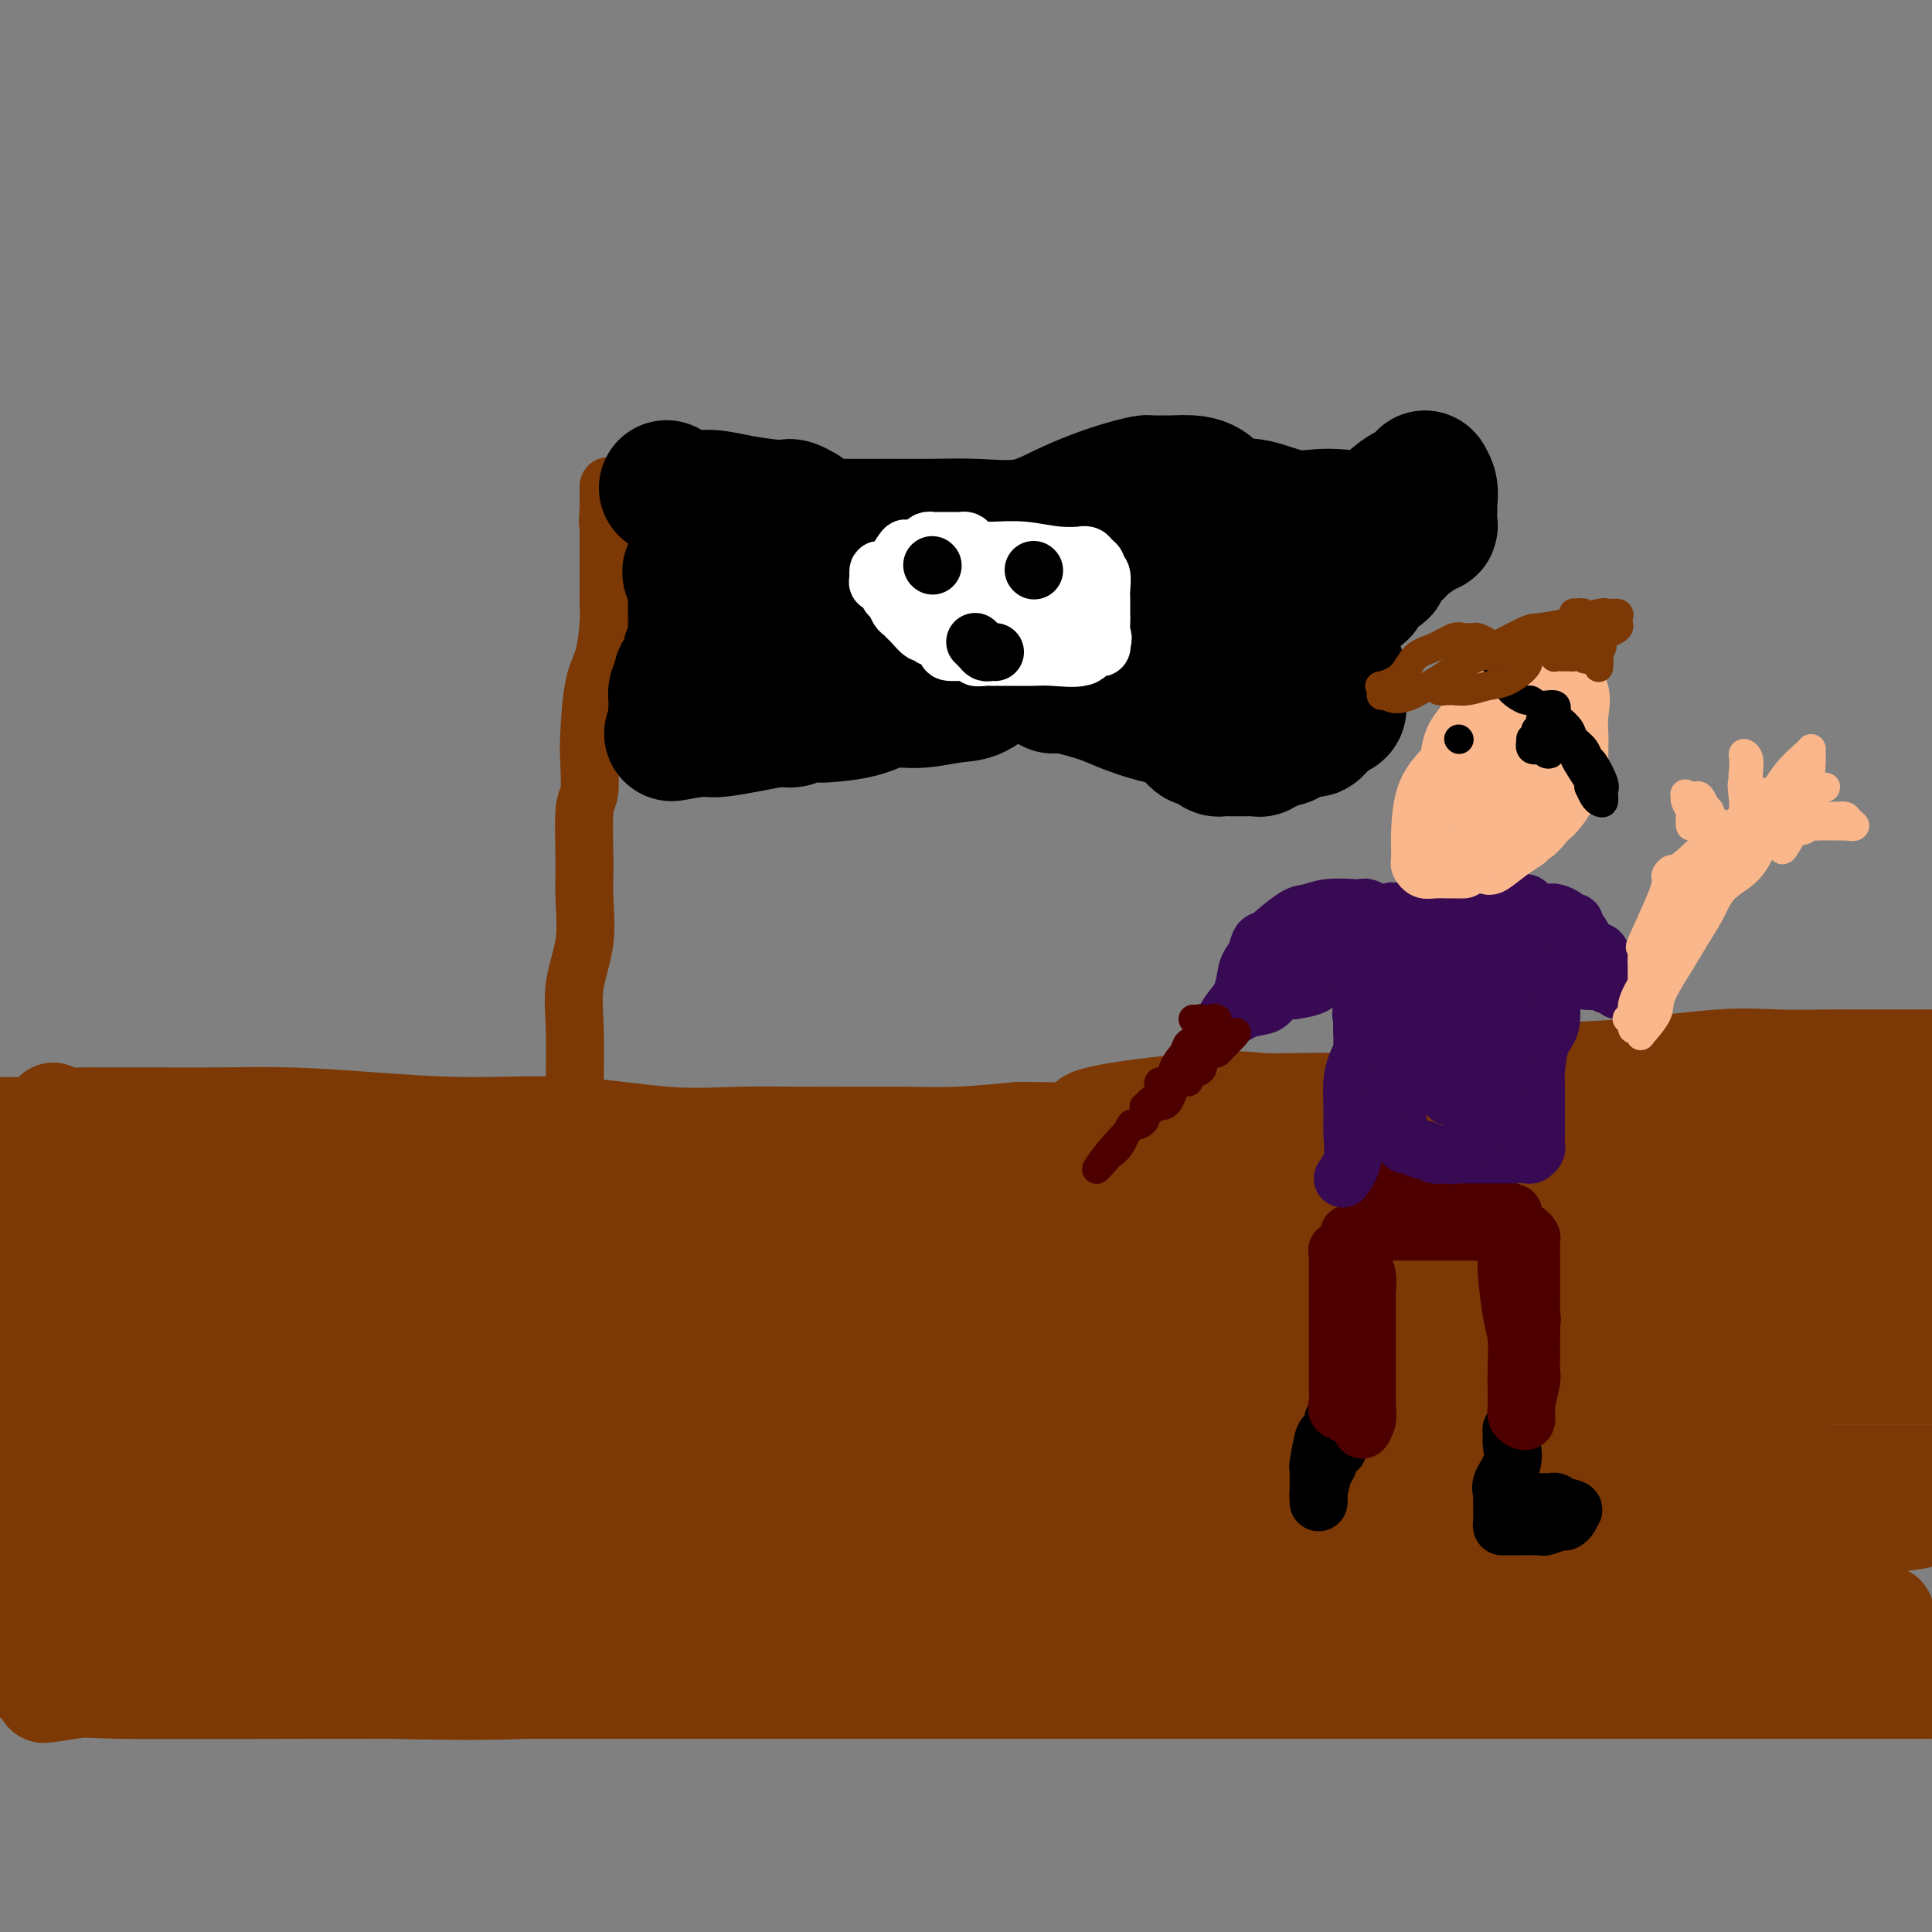 <svg viewBox='0 0 400 400' version='1.1' xmlns='http://www.w3.org/2000/svg' xmlns:xlink='http://www.w3.org/1999/xlink'><rect x="0" y="0" width="400" height="400" fill="#808080" stroke="none"/><g fill='none' stroke='#7C3805' stroke-width='20' stroke-linecap='round' stroke-linejoin='round'><path d='M11,230c1.029,0.423 2.059,0.845 3,1c0.941,0.155 1.795,0.042 3,0c1.205,-0.042 2.762,-0.012 4,0c1.238,0.012 2.159,0.006 4,0c1.841,-0.006 4.604,-0.011 8,0c3.396,0.011 7.427,0.039 12,0c4.573,-0.039 9.690,-0.147 15,0c5.310,0.147 10.813,0.547 17,1c6.187,0.453 13.060,0.959 20,1c6.940,0.041 13.949,-0.381 21,0c7.051,0.381 14.146,1.566 20,2c5.854,0.434 10.468,0.116 15,0c4.532,-0.116 8.983,-0.031 13,0c4.017,0.031 7.601,0.008 10,0c2.399,-0.008 3.613,-0.002 4,0c0.387,0.002 -0.052,0.001 0,0c0.052,-0.001 0.596,-0.000 1,0c0.404,0.000 0.668,0.001 1,0c0.332,-0.001 0.733,-0.003 1,0c0.267,0.003 0.402,0.011 1,0c0.598,-0.011 1.661,-0.041 4,0c2.339,0.041 5.954,0.155 10,0c4.046,-0.155 8.523,-0.577 13,-1'/><path d='M211,234c32.898,0.409 15.141,-0.570 14,-2c-1.141,-1.430 14.332,-3.311 23,-4c8.668,-0.689 10.531,-0.184 13,0c2.469,0.184 5.544,0.049 9,0c3.456,-0.049 7.294,-0.012 10,0c2.706,0.012 4.279,-0.002 6,0c1.721,0.002 3.591,0.021 5,0c1.409,-0.021 2.358,-0.081 3,0c0.642,0.081 0.977,0.302 2,0c1.023,-0.302 2.732,-1.126 4,-2c1.268,-0.874 2.093,-1.797 4,-2c1.907,-0.203 4.895,0.313 8,0c3.105,-0.313 6.326,-1.457 10,-2c3.674,-0.543 7.801,-0.485 14,-1c6.199,-0.515 14.472,-1.602 20,-2c5.528,-0.398 8.313,-0.107 12,0c3.687,0.107 8.275,0.029 11,0c2.725,-0.029 3.587,-0.008 5,0c1.413,0.008 3.379,0.002 4,0c0.621,-0.002 -0.102,-0.001 0,0c0.102,0.001 1.030,0.000 2,0c0.970,-0.000 1.982,-0.000 3,0c1.018,0.000 2.043,0.000 3,0c0.957,-0.000 1.845,-0.000 3,0c1.155,0.000 2.578,0.000 4,0'/><path d='M25,233c-0.642,0.000 -1.283,0.000 -2,0c-0.717,0.000 -1.509,-0.000 -3,0c-1.491,0.000 -3.680,0.000 -5,0c-1.320,-0.000 -1.772,-0.000 -3,0c-1.228,0.000 -3.231,0.000 -5,0c-1.769,-0.000 -3.303,0.000 -4,0c-0.697,-0.000 -0.558,0.000 -1,0c-0.442,0.000 -1.465,0.000 -2,0c-0.535,-0.000 -0.581,0.000 -1,0c-0.419,0.000 -1.209,0.000 -2,0'/><path d='M21,237c0.375,0.415 0.750,0.829 1,1c0.250,0.171 0.376,0.097 0,1c-0.376,0.903 -1.255,2.781 -3,4c-1.745,1.219 -4.356,1.777 -8,3c-3.644,1.223 -8.322,3.112 -13,5'/><path d='M11,249c-2.261,0.785 -4.521,1.570 0,0c4.521,-1.570 15.825,-5.496 27,-8c11.175,-2.504 22.221,-3.587 32,-4c9.779,-0.413 18.290,-0.157 24,0c5.710,0.157 8.618,0.215 10,0c1.382,-0.215 1.236,-0.701 1,0c-0.236,0.701 -0.563,2.591 -5,5c-4.437,2.409 -12.983,5.336 -22,8c-9.017,2.664 -18.505,5.063 -30,7c-11.495,1.937 -24.999,3.410 -37,5c-12.001,1.590 -22.501,3.295 -33,5'/><path d='M6,259c-2.201,0.453 -4.402,0.906 0,0c4.402,-0.906 15.409,-3.170 27,-4c11.591,-0.830 23.768,-0.225 30,0c6.232,0.225 6.518,0.071 7,0c0.482,-0.071 1.159,-0.057 2,0c0.841,0.057 1.844,0.159 1,1c-0.844,0.841 -3.536,2.421 -8,3c-4.464,0.579 -10.702,0.156 -19,0c-8.298,-0.156 -18.657,-0.045 -29,0c-10.343,0.045 -20.672,0.022 -31,0'/><path d='M42,257c-10.546,-0.000 -21.092,-0.001 0,0c21.092,0.001 73.822,0.002 104,0c30.178,-0.002 37.804,-0.007 45,0c7.196,0.007 13.963,0.026 17,0c3.037,-0.026 2.346,-0.098 2,0c-0.346,0.098 -0.346,0.366 -6,1c-5.654,0.634 -16.962,1.634 -29,2c-12.038,0.366 -24.805,0.098 -40,0c-15.195,-0.098 -32.816,-0.027 -48,0c-15.184,0.027 -27.931,0.010 -40,0c-12.069,-0.010 -23.462,-0.014 -28,0c-4.538,0.014 -2.223,0.046 -2,0c0.223,-0.046 -1.647,-0.170 1,0c2.647,0.170 9.810,0.634 21,0c11.190,-0.634 26.407,-2.366 48,-3c21.593,-0.634 49.562,-0.171 77,0c27.438,0.171 54.345,0.050 80,0c25.655,-0.050 50.057,-0.027 72,0c21.943,0.027 41.425,0.060 50,0c8.575,-0.060 6.241,-0.212 3,0c-3.241,0.212 -7.389,0.789 -18,1c-10.611,0.211 -27.686,0.057 -44,0c-16.314,-0.057 -31.868,-0.015 -61,0c-29.132,0.015 -71.843,0.004 -91,0c-19.157,-0.004 -14.760,-0.001 -21,0c-6.240,0.001 -23.116,0.000 -26,0c-2.884,-0.000 8.223,-0.000 23,0c14.777,0.000 33.222,0.000 56,0c22.778,-0.000 49.889,-0.000 77,0'/><path d='M264,258c40.083,0.000 62.292,0.000 82,0c19.708,0.000 36.917,0.000 48,0c11.083,0.000 16.042,0.000 21,0'/><path d='M398,258c3.573,-0.091 7.146,-0.182 0,0c-7.146,0.182 -25.011,0.637 -43,0c-17.989,-0.637 -36.104,-2.367 -56,-3c-19.896,-0.633 -41.575,-0.170 -62,0c-20.425,0.170 -39.597,0.045 -53,0c-13.403,-0.045 -21.036,-0.012 -27,0c-5.964,0.012 -10.259,0.003 -9,0c1.259,-0.003 8.072,-0.001 18,0c9.928,0.001 22.973,0.000 35,0c12.027,-0.000 23.038,-0.000 45,0c21.962,0.000 54.876,0.000 77,0c22.124,-0.000 33.457,-0.000 41,0c7.543,0.000 11.295,0.000 13,0c1.705,-0.000 1.364,-0.000 -5,0c-6.364,0.000 -18.752,0.000 -32,0c-13.248,-0.000 -27.355,-0.000 -45,0c-17.645,0.000 -38.828,0.000 -59,0c-20.172,-0.000 -39.332,-0.000 -54,0c-14.668,0.000 -24.844,0.000 -34,0c-9.156,-0.000 -17.293,-0.000 -22,0c-4.707,0.000 -5.984,0.000 -3,0c2.984,-0.000 10.228,-0.000 21,0c10.772,0.000 25.071,0.000 44,0c18.929,-0.000 42.486,-0.000 67,0c24.514,0.000 49.985,0.000 71,0c21.015,-0.000 37.576,-0.000 51,0c13.424,0.000 23.712,0.000 34,0'/><path d='M399,255c2.036,-0.000 4.072,-0.000 0,0c-4.072,0.000 -14.251,0.000 -30,0c-15.749,-0.000 -37.066,-0.000 -51,0c-13.934,0.000 -20.484,0.002 -28,0c-7.516,-0.002 -15.998,-0.007 -22,0c-6.002,0.007 -9.523,0.026 -11,0c-1.477,-0.026 -0.909,-0.097 -1,0c-0.091,0.097 -0.840,0.361 -1,0c-0.160,-0.361 0.270,-1.346 4,-3c3.730,-1.654 10.761,-3.975 18,-6c7.239,-2.025 14.686,-3.752 23,-5c8.314,-1.248 17.493,-2.017 28,-3c10.507,-0.983 22.340,-2.182 28,-3c5.660,-0.818 5.146,-1.256 4,0c-1.146,1.256 -2.924,4.207 -7,6c-4.076,1.793 -10.451,2.427 -17,3c-6.549,0.573 -13.274,1.084 -20,2c-6.726,0.916 -13.453,2.236 -19,3c-5.547,0.764 -9.913,0.973 -15,1c-5.087,0.027 -10.893,-0.126 -13,0c-2.107,0.126 -0.513,0.531 -2,0c-1.487,-0.531 -6.053,-1.999 0,-4c6.053,-2.001 22.726,-4.536 37,-6c14.274,-1.464 26.151,-1.856 39,-2c12.849,-0.144 26.671,-0.041 37,0c10.329,0.041 17.164,0.021 24,0'/><path d='M379,242c2.719,-0.012 5.437,-0.024 0,0c-5.437,0.024 -19.030,0.084 -30,0c-10.970,-0.084 -19.318,-0.313 -27,0c-7.682,0.313 -14.700,1.167 -20,2c-5.300,0.833 -8.882,1.644 -12,2c-3.118,0.356 -5.771,0.256 -5,0c0.771,-0.256 4.967,-0.667 10,-1c5.033,-0.333 10.904,-0.586 20,-2c9.096,-1.414 21.418,-3.987 32,-5c10.582,-1.013 19.426,-0.465 28,-1c8.574,-0.535 16.878,-2.153 22,-3c5.122,-0.847 7.061,-0.924 9,-1'/><path d='M397,233c0.719,-0.069 1.438,-0.137 0,0c-1.438,0.137 -5.031,0.481 -9,1c-3.969,0.519 -8.312,1.215 -15,2c-6.688,0.785 -15.719,1.660 -24,2c-8.281,0.340 -15.812,0.144 -24,0c-8.188,-0.144 -17.034,-0.235 -24,0c-6.966,0.235 -12.054,0.795 -18,1c-5.946,0.205 -12.752,0.055 -17,0c-4.248,-0.055 -5.939,-0.016 -8,0c-2.061,0.016 -4.491,0.008 -3,0c1.491,-0.008 6.901,-0.016 9,0c2.099,0.016 0.885,0.057 1,0c0.115,-0.057 1.560,-0.211 2,0c0.440,0.211 -0.126,0.789 -3,1c-2.874,0.211 -8.056,0.057 -15,0c-6.944,-0.057 -15.651,-0.015 -26,0c-10.349,0.015 -22.341,0.004 -35,0c-12.659,-0.004 -25.986,-0.001 -40,0c-14.014,0.001 -28.714,0.000 -40,0c-11.286,-0.000 -19.156,-0.000 -26,0c-6.844,0.000 -12.661,-0.000 -16,0c-3.339,0.000 -4.199,0.000 -2,0c2.199,-0.000 7.457,-0.001 18,0c10.543,0.001 26.369,0.003 43,0c16.631,-0.003 34.066,-0.011 55,0c20.934,0.011 45.367,0.041 70,0c24.633,-0.041 49.467,-0.155 67,0c17.533,0.155 27.767,0.577 38,1'/><path d='M355,241c48.012,0.774 23.544,2.207 15,3c-8.544,0.793 -1.162,0.944 1,1c2.162,0.056 -0.894,0.015 -10,0c-9.106,-0.015 -24.261,-0.006 -42,0c-17.739,0.006 -38.063,0.007 -74,0c-35.937,-0.007 -87.488,-0.023 -123,0c-35.512,0.023 -54.984,0.083 -74,0c-19.016,-0.083 -37.576,-0.309 -48,0c-10.424,0.309 -12.712,1.155 -15,2'/><path d='M28,248c-6.168,0.070 -12.336,0.139 0,0c12.336,-0.139 43.176,-0.488 74,0c30.824,0.488 61.633,1.811 94,2c32.367,0.189 66.291,-0.757 98,0c31.709,0.757 61.203,3.216 81,5c19.797,1.784 29.899,2.892 40,4'/><path d='M397,262c10.872,0.000 21.743,0.000 0,0c-21.743,-0.000 -76.101,-0.001 -103,0c-26.899,0.001 -26.338,0.003 -45,0c-18.662,-0.003 -56.546,-0.012 -88,0c-31.454,0.012 -56.477,0.046 -79,0c-22.523,-0.046 -42.546,-0.170 -54,0c-11.454,0.170 -14.340,0.635 -17,1c-2.660,0.365 -5.095,0.630 -1,1c4.095,0.370 14.720,0.847 25,1c10.280,0.153 20.214,-0.016 69,0c48.786,0.016 136.424,0.216 175,0c38.576,-0.216 28.088,-0.849 38,0c9.912,0.849 40.222,3.180 57,5c16.778,1.820 20.023,3.128 20,4c-0.023,0.872 -3.314,1.306 -13,2c-9.686,0.694 -25.767,1.648 -49,2c-23.233,0.352 -53.617,0.102 -81,0c-27.383,-0.102 -51.763,-0.055 -80,0c-28.237,0.055 -60.331,0.120 -85,0c-24.669,-0.120 -41.913,-0.424 -54,0c-12.087,0.424 -19.016,1.578 -22,2c-2.984,0.422 -2.024,0.113 -1,0c1.024,-0.113 2.113,-0.030 8,0c5.887,0.030 16.572,0.008 36,0c19.428,-0.008 47.599,-0.002 77,0c29.401,0.002 60.031,0.001 93,0c32.969,-0.001 68.277,-0.000 100,0c31.723,0.000 59.862,0.000 88,0'/><path d='M345,282c13.475,0.003 26.951,0.006 0,0c-26.951,-0.006 -94.327,-0.022 -140,0c-45.673,0.022 -69.643,0.083 -96,0c-26.357,-0.083 -55.102,-0.309 -77,0c-21.898,0.309 -36.949,1.155 -52,2'/><path d='M9,285c-1.715,0.000 -3.429,0.000 0,0c3.429,0.000 12.002,0.000 77,0c64.998,0.000 186.423,0.000 247,0c60.577,0.000 60.308,0.000 64,0c3.692,0.000 11.346,0.000 19,0'/><path d='M362,298c6.514,-0.166 13.029,-0.332 0,0c-13.029,0.332 -45.600,1.161 -75,3c-29.400,1.839 -55.629,4.689 -81,6c-25.371,1.311 -49.883,1.084 -71,1c-21.117,-0.084 -38.839,-0.024 -49,0c-10.161,0.024 -12.759,0.013 -14,0c-1.241,-0.013 -1.123,-0.028 -1,0c0.123,0.028 0.251,0.099 1,0c0.749,-0.099 2.118,-0.366 25,-1c22.882,-0.634 67.278,-1.634 102,-2c34.722,-0.366 59.771,-0.099 87,0c27.229,0.099 56.637,0.028 77,0c20.363,-0.028 31.682,-0.014 43,0'/><path d='M393,311c5.654,-0.566 11.309,-1.132 0,0c-11.309,1.132 -39.580,3.964 -69,5c-29.420,1.036 -59.989,0.278 -92,0c-32.011,-0.278 -65.465,-0.075 -101,0c-35.535,0.075 -73.153,0.021 -104,0c-30.847,-0.021 -54.924,-0.011 -79,0'/><path d='M126,312c-4.014,0.000 -8.029,0.000 0,0c8.029,0.000 28.100,0.000 58,0c29.900,0.000 69.627,0.000 104,0c34.373,0.000 63.392,0.000 83,0c19.608,0.000 29.804,0.000 40,0'/><path d='M398,313c-0.750,-0.340 -1.500,-0.679 0,0c1.500,0.679 5.250,2.378 -18,3c-23.250,0.622 -73.501,0.167 -109,0c-35.499,-0.167 -56.248,-0.045 -80,0c-23.752,0.045 -50.508,0.015 -72,0c-21.492,-0.015 -37.720,-0.013 -48,0c-10.280,0.013 -14.611,0.036 -16,0c-1.389,-0.036 0.165,-0.132 0,0c-0.165,0.132 -2.050,0.494 2,-1c4.050,-1.494 14.035,-4.842 30,-8c15.965,-3.158 37.909,-6.127 61,-9c23.091,-2.873 47.327,-5.651 67,-8c19.673,-2.349 34.781,-4.271 45,-5c10.219,-0.729 15.547,-0.266 18,0c2.453,0.266 2.030,0.334 1,0c-1.030,-0.334 -2.666,-1.070 -13,0c-10.334,1.070 -29.366,3.947 -51,5c-21.634,1.053 -45.871,0.282 -74,0c-28.129,-0.282 -60.150,-0.076 -85,0c-24.850,0.076 -42.529,0.022 -56,0c-13.471,-0.022 -22.736,-0.011 -32,0'/><path d='M56,285c-5.776,0.001 -11.551,0.003 0,0c11.551,-0.003 40.429,-0.010 78,0c37.571,0.010 83.835,0.038 106,0c22.165,-0.038 20.231,-0.144 24,0c3.769,0.144 13.240,0.536 20,1c6.760,0.464 10.808,1.000 -2,2c-12.808,1.000 -42.471,2.464 -58,3c-15.529,0.536 -16.925,0.144 -34,0c-17.075,-0.144 -49.828,-0.039 -80,0c-30.172,0.039 -57.763,0.011 -82,0c-24.237,-0.011 -45.118,-0.006 -66,0'/><path d='M51,289c-4.212,-0.004 -8.423,-0.007 0,0c8.423,0.007 29.481,0.025 43,0c13.519,-0.025 19.500,-0.092 24,0c4.500,0.092 7.519,0.343 10,0c2.481,-0.343 4.423,-1.281 1,0c-3.423,1.281 -12.212,4.781 -17,6c-4.788,1.219 -5.577,0.157 -12,1c-6.423,0.843 -18.481,3.591 -30,5c-11.519,1.409 -22.500,1.477 -31,2c-8.500,0.523 -14.519,1.499 -19,2c-4.481,0.501 -7.422,0.527 -6,0c1.422,-0.527 7.208,-1.605 15,-2c7.792,-0.395 17.589,-0.106 27,0c9.411,0.106 18.437,0.028 24,0c5.563,-0.028 7.662,-0.008 8,0c0.338,0.008 -1.085,0.002 -6,0c-4.915,-0.002 -13.323,-0.001 -23,0c-9.677,0.001 -20.622,0.000 -32,0c-11.378,-0.000 -23.189,-0.000 -35,0'/><path d='M18,303c-4.742,0.007 -9.484,0.013 0,0c9.484,-0.013 33.193,-0.047 59,0c25.807,0.047 53.710,0.174 82,0c28.290,-0.174 56.966,-0.649 83,0c26.034,0.649 49.424,2.424 65,4c15.576,1.576 23.337,2.954 27,4c3.663,1.046 3.229,1.758 2,2c-1.229,0.242 -3.252,0.012 -8,1c-4.748,0.988 -12.221,3.193 -47,4c-34.779,0.807 -96.864,0.217 -125,0c-28.136,-0.217 -22.325,-0.062 -45,0c-22.675,0.062 -73.838,0.031 -125,0'/><path d='M46,318c-8.003,-0.004 -16.006,-0.008 0,0c16.006,0.008 56.019,0.029 91,0c34.981,-0.029 64.928,-0.110 96,0c31.072,0.110 63.267,0.409 88,3c24.733,2.591 42.002,7.475 54,10c11.998,2.525 18.724,2.691 14,4c-4.724,1.309 -20.899,3.762 -30,6c-9.101,2.238 -11.127,4.260 -31,5c-19.873,0.740 -57.594,0.198 -93,0c-35.406,-0.198 -68.498,-0.053 -100,0c-31.502,0.053 -61.413,0.014 -83,0c-21.587,-0.014 -34.850,-0.004 -42,0c-7.150,0.004 -8.189,0.001 -7,0c1.189,-0.001 4.604,-0.001 17,0c12.396,0.001 33.772,0.003 57,0c23.228,-0.003 48.309,-0.011 91,0c42.691,0.011 102.994,0.041 143,0c40.006,-0.041 59.716,-0.155 75,0c15.284,0.155 26.142,0.577 37,1'/><path d='M393,350c5.542,-0.000 11.084,-0.000 0,0c-11.084,0.000 -38.794,0.001 -67,0c-28.206,-0.001 -56.910,-0.002 -88,0c-31.090,0.002 -64.568,0.009 -95,0c-30.432,-0.009 -57.818,-0.033 -78,0c-20.182,0.033 -33.158,0.121 -40,0c-6.842,-0.121 -7.548,-0.453 -11,0c-3.452,0.453 -9.649,1.691 1,0c10.649,-1.691 38.145,-6.309 53,-8c14.855,-1.691 17.069,-0.453 35,0c17.931,0.453 51.579,0.121 85,0c33.421,-0.121 66.613,-0.033 98,0c31.387,0.033 60.968,0.009 83,0c22.032,-0.009 36.516,-0.005 51,0'/><path d='M352,346c7.640,-0.000 15.280,-0.000 0,0c-15.280,0.000 -53.478,0.001 -98,0c-44.522,-0.001 -95.366,-0.004 -125,0c-29.634,0.004 -38.057,0.015 -43,0c-4.943,-0.015 -6.408,-0.057 -10,0c-3.592,0.057 -9.313,0.211 -8,0c1.313,-0.211 9.661,-0.789 20,-1c10.339,-0.211 22.669,-0.057 39,0c16.331,0.057 36.664,0.015 56,0c19.336,-0.015 37.677,-0.004 54,0c16.323,0.004 30.629,0.001 42,0c11.371,-0.001 19.806,-0.000 24,0c4.194,0.000 4.146,0.000 3,0c-1.146,-0.000 -3.390,-0.000 -11,0c-7.610,0.000 -20.586,0.000 -37,0c-16.414,-0.000 -36.266,-0.000 -61,0c-24.734,0.000 -54.352,0.000 -83,0c-28.648,-0.000 -56.328,-0.000 -77,0c-20.672,0.000 -34.336,0.000 -48,0'/><path d='M27,345c-5.635,0.000 -11.271,0.000 0,0c11.271,0.000 39.448,0.000 82,0c42.552,0.000 99.478,0.000 141,0c41.522,-0.000 67.641,0.000 90,0c22.359,0.000 40.960,0.000 51,0c10.040,0.000 11.520,0.000 13,0'/><path d='M377,346c6.239,-0.000 12.478,-0.000 0,0c-12.478,0.000 -43.672,0.000 -74,0c-30.328,-0.000 -59.790,-0.000 -88,0c-28.210,0.000 -55.168,0.001 -76,0c-20.832,-0.001 -35.540,-0.004 -46,0c-10.460,0.004 -16.674,0.015 -19,0c-2.326,-0.015 -0.764,-0.057 -2,0c-1.236,0.057 -5.272,0.211 7,0c12.272,-0.211 40.850,-0.789 55,-1c14.150,-0.211 13.872,-0.057 27,0c13.128,0.057 39.663,0.015 61,0c21.337,-0.015 37.477,-0.004 54,0c16.523,0.004 33.430,0.001 45,0c11.570,-0.001 17.804,-0.000 22,0c4.196,0.000 6.353,0.000 5,0c-1.353,-0.000 -6.216,-0.000 -17,0c-10.784,0.000 -27.488,0.000 -48,0c-20.512,-0.000 -44.832,-0.000 -74,0c-29.168,0.000 -63.185,0.000 -83,0c-19.815,-0.000 -25.427,-0.000 -31,0c-5.573,0.000 -11.107,0.000 -13,0c-1.893,-0.000 -0.145,-0.000 0,0c0.145,0.000 -1.312,0.000 4,0c5.312,-0.000 17.393,-0.000 35,0c17.607,0.000 40.738,0.000 66,0c25.262,-0.000 52.653,-0.000 77,0c24.347,0.000 45.650,0.000 62,0c16.350,-0.000 27.748,-0.000 37,0c9.252,0.000 16.358,0.000 10,0c-6.358,-0.000 -26.179,-0.000 -46,0'/><path d='M327,345c-7.373,-0.000 -2.804,-0.001 -29,0c-26.196,0.001 -83.157,0.004 -123,0c-39.843,-0.004 -62.569,-0.015 -84,0c-21.431,0.015 -41.568,0.057 -56,0c-14.432,-0.057 -23.160,-0.211 -27,0c-3.840,0.211 -2.790,0.789 -3,1c-0.210,0.211 -1.678,0.057 9,0c10.678,-0.057 33.502,-0.015 50,0c16.498,0.015 26.670,0.004 78,0c51.330,-0.004 143.820,-0.001 185,0c41.180,0.001 31.052,0.000 35,0c3.948,-0.000 21.974,-0.000 40,0'/><path d='M378,350c6.094,-0.000 12.187,-0.000 0,0c-12.187,0.000 -42.655,0.000 -72,0c-29.345,-0.000 -57.567,-0.001 -85,0c-27.433,0.001 -54.079,0.002 -74,0c-19.921,-0.002 -33.119,-0.008 -43,0c-9.881,0.008 -16.445,0.031 -21,0c-4.555,-0.031 -7.100,-0.116 -2,0c5.100,0.116 17.847,0.433 28,0c10.153,-0.433 17.714,-1.615 27,-3c9.286,-1.385 20.296,-2.974 30,-4c9.704,-1.026 18.101,-1.490 27,-3c8.899,-1.510 18.301,-4.065 26,-5c7.699,-0.935 13.697,-0.251 18,0c4.303,0.251 6.912,0.067 8,0c1.088,-0.067 0.656,-0.018 1,0c0.344,0.018 1.464,0.005 -1,0c-2.464,-0.005 -8.513,-0.001 -17,0c-8.487,0.001 -19.412,0.000 -30,0c-10.588,-0.000 -20.841,0.001 -45,0c-24.159,-0.001 -62.226,-0.004 -80,0c-17.774,0.004 -15.255,0.015 -24,0c-8.745,-0.015 -28.753,-0.057 -37,0c-8.247,0.057 -4.732,0.211 -4,0c0.732,-0.211 -1.318,-0.789 2,-1c3.318,-0.211 12.003,-0.057 23,0c10.997,0.057 24.305,0.015 43,0c18.695,-0.015 42.777,-0.004 66,0c23.223,0.004 45.585,0.001 67,0c21.415,-0.001 41.881,-0.000 59,0c17.119,0.000 30.891,0.000 40,0c9.109,-0.000 13.554,-0.000 18,0'/><path d='M326,334c50.065,-0.155 16.228,-0.041 0,0c-16.228,0.041 -14.847,0.011 -21,0c-6.153,-0.011 -19.842,-0.003 -32,0c-12.158,0.003 -22.787,0.001 -32,0c-9.213,-0.001 -17.010,0.000 -22,0c-4.990,-0.000 -7.175,-0.001 -8,0c-0.825,0.001 -0.292,0.004 0,0c0.292,-0.004 0.343,-0.015 2,0c1.657,0.015 4.922,0.056 13,0c8.078,-0.056 20.971,-0.208 31,0c10.029,0.208 17.196,0.776 24,1c6.804,0.224 13.246,0.104 18,0c4.754,-0.104 7.821,-0.193 9,0c1.179,0.193 0.471,0.667 -4,-1c-4.471,-1.667 -12.706,-5.476 -16,-7c-3.294,-1.524 -1.647,-0.762 0,0'/></g>
<g fill='none' stroke='#7C3805' stroke-width='12' stroke-linecap='round' stroke-linejoin='round'><path d='M119,275c-0.000,-0.484 -0.000,-0.967 0,-4c0.000,-3.033 0.001,-8.615 0,-13c-0.001,-4.385 -0.002,-7.573 0,-11c0.002,-3.427 0.008,-7.095 0,-11c-0.008,-3.905 -0.030,-8.048 0,-12c0.030,-3.952 0.114,-7.713 0,-11c-0.114,-3.287 -0.424,-6.099 0,-9c0.424,-2.901 1.581,-5.890 2,-9c0.419,-3.110 0.098,-6.341 0,-9c-0.098,-2.659 0.026,-4.747 0,-8c-0.026,-3.253 -0.201,-7.672 0,-10c0.201,-2.328 0.778,-2.566 1,-4c0.222,-1.434 0.088,-4.064 0,-6c-0.088,-1.936 -0.129,-3.177 0,-6c0.129,-2.823 0.427,-7.226 1,-10c0.573,-2.774 1.422,-3.918 2,-6c0.578,-2.082 0.887,-5.101 1,-7c0.113,-1.899 0.030,-2.678 0,-4c-0.030,-1.322 -0.008,-3.186 0,-4c0.008,-0.814 0.002,-0.578 0,-1c-0.002,-0.422 -0.001,-1.503 0,-2c0.001,-0.497 0.000,-0.412 0,-1c-0.000,-0.588 -0.000,-1.851 0,-3c0.000,-1.149 0.000,-2.186 0,-3c-0.000,-0.814 -0.000,-1.407 0,-2'/><path d='M126,109c1.083,-15.031 0.290,-5.110 0,-2c-0.290,3.110 -0.078,-0.592 0,-2c0.078,-1.408 0.021,-0.522 0,-1c-0.021,-0.478 -0.006,-2.321 0,-3c0.006,-0.679 0.002,-0.194 0,0c-0.002,0.194 -0.001,0.097 0,0'/></g>
<g fill='none' stroke='#000000' stroke-width='28' stroke-linecap='round' stroke-linejoin='round'><path d='M138,101c1.256,0.868 2.511,1.735 4,2c1.489,0.265 3.210,-0.074 5,0c1.790,0.074 3.649,0.559 6,1c2.351,0.441 5.192,0.838 7,1c1.808,0.162 2.581,0.089 3,0c0.419,-0.089 0.483,-0.196 1,0c0.517,0.196 1.487,0.693 2,1c0.513,0.307 0.571,0.422 1,1c0.429,0.578 1.231,1.619 2,2c0.769,0.381 1.506,0.101 2,0c0.494,-0.101 0.744,-0.025 3,0c2.256,0.025 6.516,-0.002 10,0c3.484,0.002 6.191,0.033 9,0c2.809,-0.033 5.720,-0.131 9,0c3.280,0.131 6.928,0.490 10,0c3.072,-0.490 5.568,-1.830 8,-3c2.432,-1.170 4.800,-2.170 7,-3c2.200,-0.830 4.233,-1.490 6,-2c1.767,-0.510 3.267,-0.869 4,-1c0.733,-0.131 0.697,-0.035 1,0c0.303,0.035 0.944,0.010 2,0c1.056,-0.010 2.528,-0.005 4,0'/><path d='M244,100c6.637,-0.556 7.230,2.555 8,4c0.770,1.445 1.716,1.224 3,1c1.284,-0.224 2.905,-0.451 5,0c2.095,0.451 4.665,1.580 7,2c2.335,0.420 4.437,0.131 6,0c1.563,-0.131 2.588,-0.104 4,0c1.412,0.104 3.211,0.286 5,0c1.789,-0.286 3.569,-1.039 5,-2c1.431,-0.961 2.513,-2.131 4,-3c1.487,-0.869 3.379,-1.437 4,-2c0.621,-0.563 -0.030,-1.121 0,-1c0.030,0.121 0.741,0.922 1,2c0.259,1.078 0.066,2.433 0,3c-0.066,0.567 -0.003,0.348 0,1c0.003,0.652 -0.053,2.177 0,3c0.053,0.823 0.214,0.945 0,1c-0.214,0.055 -0.803,0.042 -1,0c-0.197,-0.042 -0.001,-0.114 0,0c0.001,0.114 -0.192,0.415 -1,1c-0.808,0.585 -2.231,1.453 -3,2c-0.769,0.547 -0.885,0.774 -1,1'/><path d='M290,113c-1.105,1.014 -0.869,1.050 -1,1c-0.131,-0.050 -0.629,-0.184 -1,0c-0.371,0.184 -0.614,0.687 -1,1c-0.386,0.313 -0.914,0.435 -1,1c-0.086,0.565 0.269,1.572 0,2c-0.269,0.428 -1.161,0.275 -2,1c-0.839,0.725 -1.626,2.327 -2,3c-0.374,0.673 -0.334,0.418 -1,1c-0.666,0.582 -2.038,2.002 -3,3c-0.962,0.998 -1.514,1.574 -2,2c-0.486,0.426 -0.905,0.702 -1,1c-0.095,0.298 0.134,0.620 0,1c-0.134,0.380 -0.633,0.819 -1,1c-0.367,0.181 -0.603,0.104 -1,0c-0.397,-0.104 -0.954,-0.233 -2,0c-1.046,0.233 -2.582,0.830 -3,1c-0.418,0.170 0.281,-0.088 0,0c-0.281,0.088 -1.542,0.521 -3,0c-1.458,-0.521 -3.112,-1.996 -4,-3c-0.888,-1.004 -1.009,-1.536 -1,-2c0.009,-0.464 0.147,-0.861 0,-1c-0.147,-0.139 -0.578,-0.021 -1,0c-0.422,0.021 -0.835,-0.056 -1,1c-0.165,1.056 -0.083,3.246 0,4c0.083,0.754 0.167,0.073 0,0c-0.167,-0.073 -0.583,0.464 -1,1'/><path d='M257,132c-0.465,1.127 -0.127,0.945 0,1c0.127,0.055 0.043,0.348 0,1c-0.043,0.652 -0.044,1.663 0,2c0.044,0.337 0.135,-0.001 0,0c-0.135,0.001 -0.495,0.340 0,1c0.495,0.660 1.845,1.640 4,2c2.155,0.360 5.113,0.099 7,0c1.887,-0.099 2.702,-0.035 4,0c1.298,0.035 3.080,0.040 4,0c0.920,-0.040 0.979,-0.126 1,0c0.021,0.126 0.006,0.464 0,1c-0.006,0.536 -0.002,1.271 0,2c0.002,0.729 0.002,1.452 0,2c-0.002,0.548 -0.007,0.920 0,1c0.007,0.080 0.027,-0.133 0,0c-0.027,0.133 -0.101,0.613 0,1c0.101,0.387 0.378,0.682 0,1c-0.378,0.318 -1.411,0.660 -2,1c-0.589,0.340 -0.735,0.680 -1,1c-0.265,0.320 -0.648,0.622 -1,1c-0.352,0.378 -0.672,0.833 -1,1c-0.328,0.167 -0.665,0.045 -1,0c-0.335,-0.045 -0.667,-0.013 -1,0c-0.333,0.013 -0.666,0.006 -1,0'/><path d='M269,151c-1.478,0.940 -1.174,0.291 -1,0c0.174,-0.291 0.219,-0.223 0,0c-0.219,0.223 -0.703,0.600 -1,1c-0.297,0.400 -0.408,0.824 -1,1c-0.592,0.176 -1.664,0.103 -2,0c-0.336,-0.103 0.065,-0.238 0,0c-0.065,0.238 -0.598,0.848 -1,1c-0.402,0.152 -0.675,-0.156 -1,0c-0.325,0.156 -0.702,0.774 -1,1c-0.298,0.226 -0.517,0.060 -1,0c-0.483,-0.060 -1.228,-0.015 -2,0c-0.772,0.015 -1.570,0.001 -2,0c-0.430,-0.001 -0.493,0.010 -1,0c-0.507,-0.010 -1.459,-0.041 -2,0c-0.541,0.041 -0.670,0.154 -1,0c-0.330,-0.154 -0.861,-0.576 -1,-1c-0.139,-0.424 0.115,-0.851 0,-1c-0.115,-0.149 -0.600,-0.019 -1,0c-0.400,0.019 -0.716,-0.074 -1,0c-0.284,0.074 -0.536,0.315 -1,0c-0.464,-0.315 -1.139,-1.187 -2,-2c-0.861,-0.813 -1.907,-1.569 -3,-2c-1.093,-0.431 -2.231,-0.538 -4,-1c-1.769,-0.462 -4.169,-1.278 -6,-2c-1.831,-0.722 -3.095,-1.349 -5,-2c-1.905,-0.651 -4.453,-1.325 -7,-2'/><path d='M221,142c-5.445,-1.889 -3.056,-0.113 -3,0c0.056,0.113 -2.220,-1.437 -3,-2c-0.780,-0.563 -0.063,-0.140 0,0c0.063,0.140 -0.528,-0.002 -1,0c-0.472,0.002 -0.824,0.148 -2,0c-1.176,-0.148 -3.177,-0.591 -5,0c-1.823,0.591 -3.467,2.218 -5,3c-1.533,0.782 -2.955,0.721 -5,1c-2.045,0.279 -4.714,0.898 -7,1c-2.286,0.102 -4.188,-0.312 -6,0c-1.812,0.312 -3.535,1.350 -6,2c-2.465,0.650 -5.671,0.910 -7,1c-1.329,0.090 -0.779,0.009 -1,0c-0.221,-0.009 -1.211,0.053 -2,0c-0.789,-0.053 -1.377,-0.221 -2,0c-0.623,0.221 -1.280,0.830 -2,1c-0.720,0.170 -1.501,-0.098 -3,0c-1.499,0.098 -3.714,0.562 -6,1c-2.286,0.438 -4.644,0.849 -6,1c-1.356,0.151 -1.711,0.041 -2,0c-0.289,-0.041 -0.511,-0.012 -1,0c-0.489,0.012 -1.244,0.006 -2,0'/><path d='M144,151c-9.703,1.705 -2.459,0.468 0,0c2.459,-0.468 0.133,-0.166 -1,0c-1.133,0.166 -1.074,0.196 -1,0c0.074,-0.196 0.163,-0.617 0,-1c-0.163,-0.383 -0.579,-0.728 -1,-1c-0.421,-0.272 -0.846,-0.472 -1,-1c-0.154,-0.528 -0.038,-1.383 0,-2c0.038,-0.617 -0.004,-0.994 0,-1c0.004,-0.006 0.053,0.359 0,0c-0.053,-0.359 -0.206,-1.443 0,-2c0.206,-0.557 0.773,-0.588 1,-1c0.227,-0.412 0.113,-1.206 0,-2'/><path d='M141,140c0.322,-0.760 0.626,0.341 1,0c0.374,-0.341 0.818,-2.124 1,-3c0.182,-0.876 0.101,-0.847 0,-1c-0.101,-0.153 -0.223,-0.489 0,-1c0.223,-0.511 0.792,-1.198 1,-2c0.208,-0.802 0.056,-1.721 0,-2c-0.056,-0.279 -0.015,0.080 0,0c0.015,-0.080 0.004,-0.599 0,-1c-0.004,-0.401 -0.001,-0.685 0,-1c0.001,-0.315 0.000,-0.662 0,-1c-0.000,-0.338 -0.000,-0.668 0,-1c0.000,-0.332 -0.000,-0.667 0,-1c0.000,-0.333 0.001,-0.666 0,-1c-0.001,-0.334 -0.004,-0.671 0,-1c0.004,-0.329 0.014,-0.652 0,-1c-0.014,-0.348 -0.054,-0.723 0,-1c0.054,-0.277 0.200,-0.456 0,-1c-0.200,-0.544 -0.746,-1.454 -1,-2c-0.254,-0.546 -0.215,-0.727 0,-1c0.215,-0.273 0.608,-0.636 1,-1'/><path d='M144,117c0.375,-3.724 -0.187,-1.533 0,-1c0.187,0.533 1.123,-0.590 2,-1c0.877,-0.410 1.694,-0.107 2,0c0.306,0.107 0.101,0.017 0,0c-0.101,-0.017 -0.100,0.037 1,0c1.100,-0.037 3.297,-0.167 4,0c0.703,0.167 -0.087,0.631 0,1c0.087,0.369 1.051,0.643 2,1c0.949,0.357 1.883,0.799 2,1c0.117,0.201 -0.583,0.162 0,2c0.583,1.838 2.447,5.552 3,7c0.553,1.448 -0.207,0.630 0,1c0.207,0.370 1.379,1.927 2,3c0.621,1.073 0.690,1.660 1,2c0.310,0.340 0.861,0.431 1,1c0.139,0.569 -0.133,1.617 0,2c0.133,0.383 0.673,0.103 2,0c1.327,-0.103 3.442,-0.028 6,0c2.558,0.028 5.559,0.007 8,0c2.441,-0.007 4.323,-0.002 8,0c3.677,0.002 9.149,0.001 13,0c3.851,-0.001 6.081,-0.000 9,0c2.919,0.000 6.527,0.000 10,0c3.473,-0.000 6.812,-0.000 9,0c2.188,0.000 3.226,0.000 4,0c0.774,-0.000 1.285,-0.000 2,0c0.715,0.000 1.633,0.000 2,0c0.367,-0.000 0.184,-0.000 0,0'/><path d='M237,136c11.357,-0.000 4.250,-0.000 2,0c-2.250,0.000 0.356,0.000 2,0c1.644,-0.000 2.327,-0.001 3,0c0.673,0.001 1.338,0.004 2,0c0.662,-0.004 1.321,-0.013 2,0c0.679,0.013 1.377,0.049 1,0c-0.377,-0.049 -1.831,-0.184 -3,-1c-1.169,-0.816 -2.054,-2.314 -4,-3c-1.946,-0.686 -4.952,-0.561 -7,-1c-2.048,-0.439 -3.137,-1.441 -4,-2c-0.863,-0.559 -1.499,-0.674 -2,-1c-0.501,-0.326 -0.867,-0.864 -1,-1c-0.133,-0.136 -0.034,0.131 0,0c0.034,-0.131 0.003,-0.661 0,-1c-0.003,-0.339 0.022,-0.487 0,-1c-0.022,-0.513 -0.090,-1.391 1,-2c1.090,-0.609 3.340,-0.948 5,-1c1.660,-0.052 2.732,0.182 4,0c1.268,-0.182 2.732,-0.781 4,-1c1.268,-0.219 2.342,-0.059 3,0c0.658,0.059 0.902,0.017 1,0c0.098,-0.017 0.049,-0.008 0,0'/></g>
<g fill='none' stroke='#FFFFFF' stroke-width='12' stroke-linecap='round' stroke-linejoin='round'><path d='M194,118c0.000,0.000 0.100,0.100 0.1,0.1'/><path d='M212,118c0.000,0.000 0.100,0.100 0.1,0.1'/><path d='M201,113c-0.330,-0.423 -0.660,-0.845 -1,-1c-0.340,-0.155 -0.690,-0.041 -1,0c-0.310,0.041 -0.581,0.011 -1,0c-0.419,-0.011 -0.987,-0.003 -1,0c-0.013,0.003 0.530,-0.000 0,0c-0.530,0.000 -2.131,0.003 -3,0c-0.869,-0.003 -1.005,-0.011 -1,0c0.005,0.011 0.152,0.043 0,0c-0.152,-0.043 -0.602,-0.159 -1,0c-0.398,0.159 -0.743,0.594 -1,1c-0.257,0.406 -0.426,0.783 -1,1c-0.574,0.217 -1.551,0.274 -2,0c-0.449,-0.274 -0.368,-0.877 -1,0c-0.632,0.877 -1.978,3.236 -3,4c-1.022,0.764 -1.721,-0.067 -2,0c-0.279,0.067 -0.140,1.034 0,2'/><path d='M182,120c-0.750,1.042 0.376,0.646 1,1c0.624,0.354 0.745,1.457 1,2c0.255,0.543 0.645,0.525 1,1c0.355,0.475 0.676,1.441 1,2c0.324,0.559 0.650,0.709 1,1c0.350,0.291 0.723,0.723 1,1c0.277,0.277 0.459,0.398 1,1c0.541,0.602 1.441,1.684 2,2c0.559,0.316 0.775,-0.136 1,0c0.225,0.136 0.458,0.858 1,1c0.542,0.142 1.394,-0.298 2,0c0.606,0.298 0.968,1.334 1,2c0.032,0.666 -0.266,0.963 1,1c1.266,0.037 4.094,-0.186 5,0c0.906,0.186 -0.112,0.782 0,1c0.112,0.218 1.352,0.058 2,0c0.648,-0.058 0.703,-0.016 1,0c0.297,0.016 0.834,0.004 1,0c0.166,-0.004 -0.041,-0.002 0,0c0.041,0.002 0.329,0.002 1,0c0.671,-0.002 1.724,-0.008 3,0c1.276,0.008 2.776,0.030 4,0c1.224,-0.030 2.174,-0.112 4,0c1.826,0.112 4.528,0.420 6,0c1.472,-0.420 1.714,-1.566 2,-2c0.286,-0.434 0.615,-0.155 1,0c0.385,0.155 0.824,0.187 1,0c0.176,-0.187 0.088,-0.594 0,-1'/><path d='M228,133c0.619,-0.820 0.166,-1.371 0,-2c-0.166,-0.629 -0.045,-1.336 0,-2c0.045,-0.664 0.013,-1.285 0,-2c-0.013,-0.715 -0.007,-1.525 0,-2c0.007,-0.475 0.017,-0.614 0,-1c-0.017,-0.386 -0.060,-1.020 0,-2c0.060,-0.980 0.224,-2.305 0,-3c-0.224,-0.695 -0.835,-0.761 -1,-1c-0.165,-0.239 0.117,-0.653 0,-1c-0.117,-0.347 -0.633,-0.628 -1,-1c-0.367,-0.372 -0.585,-0.836 -1,-1c-0.415,-0.164 -1.026,-0.030 -1,0c0.026,0.030 0.689,-0.045 0,0c-0.689,0.045 -2.730,0.208 -5,0c-2.270,-0.208 -4.769,-0.788 -7,-1c-2.231,-0.212 -4.194,-0.057 -6,0c-1.806,0.057 -3.454,0.015 -5,0c-1.546,-0.015 -2.991,-0.004 -4,0c-1.009,0.004 -1.581,0.001 -2,0c-0.419,-0.001 -0.684,-0.000 -1,0c-0.316,0.000 -0.683,0.000 -1,0c-0.317,-0.000 -0.585,-0.000 -1,0c-0.415,0.000 -0.976,0.000 -1,0c-0.024,-0.000 0.488,-0.000 1,0'/><path d='M192,114c-5.010,0.095 -0.535,1.331 1,2c1.535,0.669 0.130,0.770 0,1c-0.130,0.230 1.015,0.587 2,1c0.985,0.413 1.809,0.881 2,1c0.191,0.119 -0.253,-0.112 0,0c0.253,0.112 1.202,0.566 2,1c0.798,0.434 1.446,0.848 2,1c0.554,0.152 1.016,0.041 2,0c0.984,-0.041 2.491,-0.011 3,0c0.509,0.011 0.020,0.003 0,0c-0.020,-0.003 0.428,-0.002 1,0c0.572,0.002 1.266,0.003 2,0c0.734,-0.003 1.507,-0.011 2,0c0.493,0.011 0.706,0.042 1,0c0.294,-0.042 0.667,-0.155 1,0c0.333,0.155 0.625,0.578 1,1c0.375,0.422 0.834,0.842 1,1c0.166,0.158 0.040,0.053 0,0c-0.040,-0.053 0.004,-0.055 0,0c-0.004,0.055 -0.058,0.168 0,1c0.058,0.832 0.229,2.384 0,3c-0.229,0.616 -0.859,0.294 -2,1c-1.141,0.706 -2.795,2.438 -4,3c-1.205,0.562 -1.962,-0.045 -3,0c-1.038,0.045 -2.356,0.743 -3,1c-0.644,0.257 -0.612,0.073 -1,0c-0.388,-0.073 -1.194,-0.037 -2,0'/><path d='M200,132c-1.983,0.136 -2.441,-0.023 -3,0c-0.559,0.023 -1.221,0.228 -2,0c-0.779,-0.228 -1.676,-0.888 -2,-1c-0.324,-0.112 -0.076,0.324 0,0c0.076,-0.324 -0.020,-1.407 0,-2c0.020,-0.593 0.155,-0.695 1,-1c0.845,-0.305 2.400,-0.814 3,-1c0.600,-0.186 0.246,-0.050 3,0c2.754,0.050 8.618,0.013 11,0c2.382,-0.013 1.282,-0.004 1,0c-0.282,0.004 0.253,0.001 1,0c0.747,-0.001 1.706,-0.001 2,0c0.294,0.001 -0.076,0.001 0,0c0.076,-0.001 0.599,-0.004 1,0c0.401,0.004 0.680,0.016 1,0c0.320,-0.016 0.680,-0.061 1,0c0.320,0.061 0.600,0.226 1,0c0.400,-0.226 0.922,-0.844 1,-1c0.078,-0.156 -0.287,0.150 0,0c0.287,-0.150 1.225,-0.757 2,-1c0.775,-0.243 1.388,-0.121 2,0'/><path d='M224,125c5.036,-0.631 2.625,-0.708 2,-1c-0.625,-0.292 0.536,-0.798 1,-1c0.464,-0.202 0.232,-0.101 0,0'/></g>
<g fill='none' stroke='#000000' stroke-width='12' stroke-linecap='round' stroke-linejoin='round'><path d='M193,117c0.000,0.000 0.100,0.100 0.1,0.1'/><path d='M214,118c0.000,0.000 0.100,0.100 0.1,0.1'/><path d='M202,133c-0.089,-0.083 -0.178,-0.166 0,0c0.178,0.166 0.622,0.580 1,1c0.378,0.420 0.690,0.844 1,1c0.310,0.156 0.619,0.042 1,0c0.381,-0.042 0.833,-0.011 1,0c0.167,0.011 0.048,0.003 0,0c-0.048,-0.003 -0.024,-0.002 0,0'/><path d='M277,300c-0.839,-0.060 -1.679,-0.121 -2,0c-0.321,0.121 -0.125,0.423 0,1c0.125,0.577 0.177,1.428 0,2c-0.177,0.572 -0.583,0.864 -1,2c-0.417,1.136 -0.844,3.115 -1,4c-0.156,0.885 -0.042,0.675 0,1c0.042,0.325 0.011,1.184 0,1c-0.011,-0.184 -0.003,-1.411 0,-2c0.003,-0.589 0.001,-0.539 0,-1c-0.001,-0.461 -0.000,-1.432 0,-2c0.000,-0.568 0.000,-0.734 0,-1c-0.000,-0.266 -0.000,-0.633 0,-1'/><path d='M273,304c0.013,-1.079 0.046,-1.276 0,-1c-0.046,0.276 -0.170,1.027 0,0c0.170,-1.027 0.634,-3.830 1,-5c0.366,-1.170 0.634,-0.705 1,-1c0.366,-0.295 0.829,-1.349 1,-2c0.171,-0.651 0.049,-0.900 0,-1c-0.049,-0.100 -0.024,-0.050 0,0'/><path d='M314,296c-0.421,0.021 -0.843,0.041 -1,0c-0.157,-0.041 -0.050,-0.145 0,0c0.050,0.145 0.041,0.539 0,1c-0.041,0.461 -0.116,0.987 0,2c0.116,1.013 0.423,2.511 0,4c-0.423,1.489 -1.577,2.970 -2,4c-0.423,1.030 -0.114,1.611 0,2c0.114,0.389 0.033,0.588 0,1c-0.033,0.412 -0.019,1.039 0,2c0.019,0.961 0.042,2.258 0,3c-0.042,0.742 -0.149,0.931 0,1c0.149,0.069 0.556,0.018 1,0c0.444,-0.018 0.926,-0.005 1,0c0.074,0.005 -0.260,0.001 0,0c0.260,-0.001 1.114,0.001 2,0c0.886,-0.001 1.803,-0.004 2,0c0.197,0.004 -0.326,0.016 0,0c0.326,-0.016 1.503,-0.060 2,0c0.497,0.060 0.316,0.223 1,0c0.684,-0.223 2.235,-0.833 3,-1c0.765,-0.167 0.744,0.109 1,0c0.256,-0.109 0.787,-0.603 1,-1c0.213,-0.397 0.106,-0.699 0,-1'/><path d='M325,313c1.906,-0.532 -0.329,-0.860 -1,-1c-0.671,-0.140 0.223,-0.090 0,0c-0.223,0.090 -1.564,0.220 -2,0c-0.436,-0.220 0.033,-0.791 0,-1c-0.033,-0.209 -0.569,-0.056 -1,0c-0.431,0.056 -0.756,0.015 -1,0c-0.244,-0.015 -0.406,-0.004 -1,0c-0.594,0.004 -1.622,0.001 -2,0c-0.378,-0.001 -0.108,-0.000 0,0c0.108,0.000 0.054,0.000 0,0'/></g>
<g fill='none' stroke='#4E0000' stroke-width='12' stroke-linecap='round' stroke-linejoin='round'><path d='M283,294c-0.474,-0.033 -0.948,-0.066 -1,0c-0.052,0.066 0.318,0.229 0,0c-0.318,-0.229 -1.325,-0.852 -2,-1c-0.675,-0.148 -1.018,0.177 -1,0c0.018,-0.177 0.397,-0.858 0,-1c-0.397,-0.142 -1.571,0.255 -2,0c-0.429,-0.255 -0.115,-1.160 0,-2c0.115,-0.840 0.031,-1.613 0,-2c-0.031,-0.387 -0.008,-0.386 0,-1c0.008,-0.614 0.002,-1.841 0,-3c-0.002,-1.159 -0.001,-2.248 0,-3c0.001,-0.752 0.000,-1.165 0,-2c-0.000,-0.835 -0.000,-2.091 0,-3c0.000,-0.909 0.000,-1.472 0,-2c-0.000,-0.528 -0.000,-1.023 0,-2c0.000,-0.977 0.000,-2.438 0,-4c-0.000,-1.562 -0.002,-3.227 0,-4c0.002,-0.773 0.006,-0.655 0,-1c-0.006,-0.345 -0.022,-1.154 0,-2c0.022,-0.846 0.083,-1.728 0,-2c-0.083,-0.272 -0.309,0.065 0,0c0.309,-0.065 1.155,-0.533 2,-1'/><path d='M279,258c0.414,-5.246 0.450,-1.361 1,0c0.550,1.361 1.615,0.197 2,0c0.385,-0.197 0.089,0.573 0,1c-0.089,0.427 0.029,0.510 0,1c-0.029,0.490 -0.204,1.387 0,2c0.204,0.613 0.787,0.942 1,2c0.213,1.058 0.057,2.846 0,4c-0.057,1.154 -0.014,1.673 0,3c0.014,1.327 0.000,3.461 0,5c-0.000,1.539 0.014,2.482 0,5c-0.014,2.518 -0.056,6.610 0,9c0.056,2.390 0.211,3.079 0,4c-0.211,0.921 -0.787,2.076 -1,2c-0.213,-0.076 -0.065,-1.383 0,-2c0.065,-0.617 0.045,-0.544 0,-1c-0.045,-0.456 -0.115,-1.442 0,-2c0.115,-0.558 0.416,-0.689 0,-1c-0.416,-0.311 -1.547,-0.803 -2,-1c-0.453,-0.197 -0.226,-0.098 0,0'/><path d='M312,261c-0.083,0.474 -0.166,0.949 0,3c0.166,2.051 0.581,5.680 1,8c0.419,2.320 0.844,3.332 1,5c0.156,1.668 0.045,3.991 0,6c-0.045,2.009 -0.022,3.703 0,5c0.022,1.297 0.043,2.197 0,3c-0.043,0.803 -0.151,1.508 0,2c0.151,0.492 0.562,0.771 1,1c0.438,0.229 0.902,0.407 1,0c0.098,-0.407 -0.170,-1.398 0,-3c0.170,-1.602 0.778,-3.815 1,-5c0.222,-1.185 0.060,-1.342 0,-2c-0.060,-0.658 -0.016,-1.815 0,-3c0.016,-1.185 0.004,-2.396 0,-3c-0.004,-0.604 -0.001,-0.601 0,-1c0.001,-0.399 0.001,-1.199 0,-2'/><path d='M317,275c0.309,-3.313 0.083,-2.096 0,-2c-0.083,0.096 -0.022,-0.930 0,-2c0.022,-1.070 0.006,-2.183 0,-3c-0.006,-0.817 -0.002,-1.336 0,-2c0.002,-0.664 0.000,-1.472 0,-2c-0.000,-0.528 -0.000,-0.775 0,-1c0.000,-0.225 0.001,-0.427 0,-1c-0.001,-0.573 -0.004,-1.516 0,-2c0.004,-0.484 0.013,-0.508 0,-1c-0.013,-0.492 -0.050,-1.452 0,-2c0.050,-0.548 0.187,-0.683 0,-1c-0.187,-0.317 -0.696,-0.817 -1,-1c-0.304,-0.183 -0.401,-0.049 -1,0c-0.599,0.049 -1.700,0.013 -2,0c-0.300,-0.013 0.200,-0.004 0,0c-0.200,0.004 -1.100,0.002 -2,0'/><path d='M311,255c-1.402,-0.309 -1.907,-0.083 -3,0c-1.093,0.083 -2.776,0.022 -4,0c-1.224,-0.022 -1.990,-0.006 -4,0c-2.010,0.006 -5.263,0.001 -7,0c-1.737,-0.001 -1.957,0.001 -2,0c-0.043,-0.001 0.092,-0.003 0,0c-0.092,0.003 -0.410,0.013 -1,0c-0.590,-0.013 -1.450,-0.049 -2,0c-0.550,0.049 -0.788,0.182 -1,0c-0.212,-0.182 -0.396,-0.678 -1,-1c-0.604,-0.322 -1.626,-0.471 -2,-1c-0.374,-0.529 -0.100,-1.438 0,-2c0.100,-0.562 0.026,-0.778 0,-1c-0.026,-0.222 -0.004,-0.452 0,-1c0.004,-0.548 -0.009,-1.415 0,-2c0.009,-0.585 0.041,-0.888 0,-1c-0.041,-0.112 -0.155,-0.032 0,0c0.155,0.032 0.577,0.016 1,0'/><path d='M285,246c-0.071,-0.944 0.753,1.197 1,2c0.247,0.803 -0.083,0.268 0,0c0.083,-0.268 0.579,-0.268 1,0c0.421,0.268 0.765,0.804 1,1c0.235,0.196 0.360,0.053 1,0c0.640,-0.053 1.796,-0.014 3,0c1.204,0.014 2.455,0.004 4,0c1.545,-0.004 3.383,-0.001 4,0c0.617,0.001 0.012,-0.001 0,0c-0.012,0.001 0.569,0.004 1,0c0.431,-0.004 0.713,-0.015 1,0c0.287,0.015 0.578,0.057 1,0c0.422,-0.057 0.975,-0.212 2,0c1.025,0.212 2.520,0.793 3,1c0.480,0.207 -0.057,0.041 0,0c0.057,-0.041 0.709,0.041 1,0c0.291,-0.041 0.222,-0.207 1,0c0.778,0.207 2.402,0.786 3,1c0.598,0.214 0.171,0.061 0,0c-0.171,-0.061 -0.085,-0.031 0,0'/></g>
<g fill='none' stroke='#370A53' stroke-width='12' stroke-linecap='round' stroke-linejoin='round'><path d='M278,244c0.847,-1.235 1.694,-2.470 2,-4c0.306,-1.530 0.072,-3.356 0,-5c-0.072,-1.644 0.019,-3.105 0,-5c-0.019,-1.895 -0.148,-4.223 0,-6c0.148,-1.777 0.574,-3.002 1,-4c0.426,-0.998 0.852,-1.769 1,-3c0.148,-1.231 0.016,-2.922 0,-4c-0.016,-1.078 0.082,-1.543 0,-2c-0.082,-0.457 -0.345,-0.904 0,-2c0.345,-1.096 1.297,-2.840 2,-4c0.703,-1.160 1.157,-1.737 2,-3c0.843,-1.263 2.074,-3.211 3,-5c0.926,-1.789 1.546,-3.418 2,-4c0.454,-0.582 0.743,-0.118 1,0c0.257,0.118 0.481,-0.112 1,-1c0.519,-0.888 1.332,-2.434 2,-3c0.668,-0.566 1.190,-0.151 2,0c0.810,0.151 1.906,0.037 3,0c1.094,-0.037 2.186,0.002 3,0c0.814,-0.002 1.351,-0.045 2,0c0.649,0.045 1.411,0.177 3,1c1.589,0.823 4.005,2.337 5,3c0.995,0.663 0.570,0.475 1,1c0.430,0.525 1.715,1.762 3,3'/><path d='M317,197c2.554,1.373 1.938,0.805 2,1c0.062,0.195 0.801,1.152 1,2c0.199,0.848 -0.141,1.589 0,2c0.141,0.411 0.763,0.494 1,1c0.237,0.506 0.088,1.434 0,2c-0.088,0.566 -0.115,0.769 0,2c0.115,1.231 0.370,3.490 0,5c-0.370,1.510 -1.367,2.271 -2,4c-0.633,1.729 -0.902,4.427 -1,6c-0.098,1.573 -0.027,2.022 0,3c0.027,0.978 0.008,2.485 0,4c-0.008,1.515 -0.005,3.037 0,4c0.005,0.963 0.014,1.368 0,2c-0.014,0.632 -0.049,1.490 0,2c0.049,0.510 0.183,0.673 0,1c-0.183,0.327 -0.683,0.820 -1,1c-0.317,0.180 -0.452,0.048 -1,0c-0.548,-0.048 -1.509,-0.013 -2,0c-0.491,0.013 -0.513,0.003 -1,0c-0.487,-0.003 -1.439,-0.001 -2,0c-0.561,0.001 -0.732,0.000 -1,0c-0.268,-0.000 -0.634,-0.000 -1,0c-0.366,0.000 -0.731,0.000 -1,0c-0.269,-0.000 -0.443,-0.000 -1,0c-0.557,0.000 -1.496,0.000 -2,0c-0.504,-0.000 -0.573,-0.000 -1,0c-0.427,0.000 -1.214,0.000 -2,0'/><path d='M302,239c-2.605,0.314 -1.117,0.099 -1,0c0.117,-0.099 -1.138,-0.083 -2,0c-0.862,0.083 -1.330,0.233 -2,0c-0.670,-0.233 -1.541,-0.850 -2,-1c-0.459,-0.150 -0.504,0.166 -1,0c-0.496,-0.166 -1.441,-0.815 -2,-1c-0.559,-0.185 -0.731,0.094 -1,0c-0.269,-0.094 -0.636,-0.562 -1,-2c-0.364,-1.438 -0.727,-3.846 -1,-5c-0.273,-1.154 -0.457,-1.055 0,-4c0.457,-2.945 1.557,-8.933 2,-11c0.443,-2.067 0.231,-0.211 0,0c-0.231,0.211 -0.479,-1.223 0,-3c0.479,-1.777 1.687,-3.898 2,-5c0.313,-1.102 -0.267,-1.185 0,-2c0.267,-0.815 1.382,-2.361 2,-3c0.618,-0.639 0.740,-0.370 1,-1c0.260,-0.630 0.659,-2.159 1,-3c0.341,-0.841 0.624,-0.992 1,-1c0.376,-0.008 0.845,0.129 1,0c0.155,-0.129 -0.004,-0.522 0,-1c0.004,-0.478 0.172,-1.039 1,-1c0.828,0.039 2.316,0.680 3,1c0.684,0.320 0.565,0.321 1,1c0.435,0.679 1.426,2.038 2,4c0.574,1.962 0.731,4.528 1,7c0.269,2.472 0.648,4.849 1,7c0.352,2.151 0.676,4.075 1,6'/><path d='M309,221c0.463,3.538 0.120,2.384 0,3c-0.120,0.616 -0.018,3.002 0,4c0.018,0.998 -0.048,0.608 0,1c0.048,0.392 0.212,1.567 0,2c-0.212,0.433 -0.799,0.125 -1,0c-0.201,-0.125 -0.016,-0.068 0,0c0.016,0.068 -0.139,0.147 -1,0c-0.861,-0.147 -2.429,-0.521 -3,-1c-0.571,-0.479 -0.144,-1.062 0,-2c0.144,-0.938 0.004,-2.230 0,-4c-0.004,-1.770 0.128,-4.019 0,-6c-0.128,-1.981 -0.515,-3.693 0,-5c0.515,-1.307 1.931,-2.208 3,-3c1.069,-0.792 1.789,-1.475 2,-2c0.211,-0.525 -0.087,-0.893 0,-1c0.087,-0.107 0.559,0.048 1,0c0.441,-0.048 0.850,-0.298 1,0c0.150,0.298 0.041,1.145 0,2c-0.041,0.855 -0.013,1.719 0,3c0.013,1.281 0.012,2.979 0,4c-0.012,1.021 -0.034,1.367 0,2c0.034,0.633 0.125,1.555 0,2c-0.125,0.445 -0.464,0.413 -1,1c-0.536,0.587 -1.268,1.794 -2,3'/><path d='M308,224c-0.579,0.514 -0.527,-0.200 -1,0c-0.473,0.200 -1.471,1.315 -2,2c-0.529,0.685 -0.591,0.939 -1,1c-0.409,0.061 -1.166,-0.070 -2,0c-0.834,0.070 -1.744,0.342 -2,0c-0.256,-0.342 0.142,-1.299 0,-2c-0.142,-0.701 -0.822,-1.146 -1,-2c-0.178,-0.854 0.148,-2.116 0,-3c-0.148,-0.884 -0.768,-1.391 -1,-3c-0.232,-1.609 -0.076,-4.320 0,-6c0.076,-1.680 0.072,-2.330 0,-3c-0.072,-0.670 -0.212,-1.359 0,-2c0.212,-0.641 0.775,-1.232 1,-2c0.225,-0.768 0.112,-1.711 0,-2c-0.112,-0.289 -0.222,0.076 0,0c0.222,-0.076 0.778,-0.593 1,-1c0.222,-0.407 0.111,-0.703 0,-1'/><path d='M300,200c0.000,-4.437 0.000,-3.030 0,-3c-0.000,0.030 -0.001,-1.317 0,-2c0.001,-0.683 0.005,-0.702 0,-1c-0.005,-0.298 -0.020,-0.876 0,-1c0.020,-0.124 0.074,0.205 0,0c-0.074,-0.205 -0.276,-0.945 -1,-1c-0.724,-0.055 -1.969,0.573 -4,0c-2.031,-0.573 -4.847,-2.349 -6,-3c-1.153,-0.651 -0.641,-0.178 -1,0c-0.359,0.178 -1.587,0.062 -2,0c-0.413,-0.062 -0.009,-0.069 0,0c0.009,0.069 -0.377,0.214 -1,0c-0.623,-0.214 -1.483,-0.786 -2,-1c-0.517,-0.214 -0.691,-0.072 -1,0c-0.309,0.072 -0.752,0.072 -2,0c-1.248,-0.072 -3.300,-0.215 -5,0c-1.700,0.215 -3.047,0.787 -4,1c-0.953,0.213 -1.512,0.065 -3,1c-1.488,0.935 -3.904,2.952 -5,4c-1.096,1.048 -0.872,1.128 -1,1c-0.128,-0.128 -0.608,-0.465 -1,0c-0.392,0.465 -0.696,1.733 -1,3'/><path d='M260,198c-1.655,1.939 -1.791,2.786 -2,4c-0.209,1.214 -0.491,2.796 -1,4c-0.509,1.204 -1.244,2.029 -2,3c-0.756,0.971 -1.532,2.089 -1,2c0.532,-0.089 2.372,-1.383 4,-2c1.628,-0.617 3.046,-0.557 4,-1c0.954,-0.443 1.446,-1.388 2,-2c0.554,-0.612 1.171,-0.889 2,-1c0.829,-0.111 1.870,-0.054 2,0c0.130,0.054 -0.652,0.107 0,0c0.652,-0.107 2.737,-0.372 4,-1c1.263,-0.628 1.703,-1.619 2,-2c0.297,-0.381 0.451,-0.154 1,0c0.549,0.154 1.494,0.234 2,0c0.506,-0.234 0.573,-0.781 1,-1c0.427,-0.219 1.213,-0.109 2,0'/><path d='M280,201c4.331,-1.422 2.658,-0.977 2,-1c-0.658,-0.023 -0.301,-0.516 0,-1c0.301,-0.484 0.545,-0.961 1,-1c0.455,-0.039 1.120,0.358 2,0c0.880,-0.358 1.973,-1.473 3,-2c1.027,-0.527 1.987,-0.467 3,-1c1.013,-0.533 2.078,-1.659 3,-2c0.922,-0.341 1.699,0.104 3,0c1.301,-0.104 3.124,-0.758 4,-1c0.876,-0.242 0.805,-0.072 1,0c0.195,0.072 0.656,0.046 1,0c0.344,-0.046 0.569,-0.114 1,0c0.431,0.114 1.066,0.409 2,1c0.934,0.591 2.166,1.479 3,2c0.834,0.521 1.269,0.675 2,1c0.731,0.325 1.759,0.822 2,1c0.241,0.178 -0.305,0.036 0,0c0.305,-0.036 1.462,0.033 2,0c0.538,-0.033 0.459,-0.166 1,0c0.541,0.166 1.703,0.633 2,1c0.297,0.367 -0.271,0.634 0,1c0.271,0.366 1.382,0.830 2,1c0.618,0.170 0.743,0.046 1,0c0.257,-0.046 0.645,-0.013 1,0c0.355,0.013 0.678,0.007 1,0'/><path d='M323,200c4.025,1.707 3.087,1.973 3,2c-0.087,0.027 0.677,-0.185 1,0c0.323,0.185 0.205,0.768 1,1c0.795,0.232 2.503,0.114 3,0c0.497,-0.114 -0.216,-0.223 0,0c0.216,0.223 1.362,0.778 2,1c0.638,0.222 0.769,0.111 1,0c0.231,-0.111 0.562,-0.222 1,0c0.438,0.222 0.982,0.778 1,1c0.018,0.222 -0.491,0.111 -1,0'/><path d='M335,205c1.743,0.242 0.100,-1.654 -1,-3c-1.100,-1.346 -1.656,-2.143 -2,-3c-0.344,-0.857 -0.474,-1.773 -1,-2c-0.526,-0.227 -1.447,0.237 -2,0c-0.553,-0.237 -0.739,-1.174 -1,-2c-0.261,-0.826 -0.596,-1.541 -1,-2c-0.404,-0.459 -0.877,-0.662 -1,-1c-0.123,-0.338 0.104,-0.812 0,-1c-0.104,-0.188 -0.539,-0.089 -1,0c-0.461,0.089 -0.948,0.168 -1,0c-0.052,-0.168 0.329,-0.584 0,-1c-0.329,-0.416 -1.370,-0.834 -2,-1c-0.630,-0.166 -0.851,-0.082 -1,0c-0.149,0.082 -0.228,0.162 -1,0c-0.772,-0.162 -2.237,-0.565 -3,-1c-0.763,-0.435 -0.825,-0.901 -1,-1c-0.175,-0.099 -0.464,0.169 -1,0c-0.536,-0.169 -1.319,-0.774 -2,-1c-0.681,-0.226 -1.260,-0.072 -2,0c-0.740,0.072 -1.640,0.061 -3,0c-1.360,-0.061 -3.179,-0.171 -5,0c-1.821,0.171 -3.644,0.623 -5,1c-1.356,0.377 -2.245,0.679 -4,1c-1.755,0.321 -4.378,0.660 -7,1'/><path d='M287,189c-4.366,0.461 -2.282,0.112 -2,0c0.282,-0.112 -1.237,0.013 -2,0c-0.763,-0.013 -0.768,-0.162 -1,0c-0.232,0.162 -0.690,0.636 -1,1c-0.310,0.364 -0.472,0.619 -1,1c-0.528,0.381 -1.423,0.887 -2,1c-0.577,0.113 -0.838,-0.166 -1,0c-0.162,0.166 -0.226,0.776 -2,2c-1.774,1.224 -5.259,3.060 -7,4c-1.741,0.940 -1.738,0.984 -2,1c-0.262,0.016 -0.789,0.005 -1,0c-0.211,-0.005 -0.105,-0.002 0,0'/></g>
<g fill='none' stroke='#FBB78C' stroke-width='12' stroke-linecap='round' stroke-linejoin='round'><path d='M303,180c-0.809,-0.002 -1.618,-0.004 -2,0c-0.382,0.004 -0.337,0.014 -1,0c-0.663,-0.014 -2.034,-0.053 -3,0c-0.966,0.053 -1.527,0.199 -2,0c-0.473,-0.199 -0.858,-0.744 -1,-1c-0.142,-0.256 -0.040,-0.224 0,-1c0.040,-0.776 0.020,-2.359 0,-3c-0.020,-0.641 -0.040,-0.340 0,-2c0.040,-1.660 0.139,-5.283 1,-8c0.861,-2.717 2.482,-4.529 5,-7c2.518,-2.471 5.931,-5.601 8,-8c2.069,-2.399 2.792,-4.069 4,-5c1.208,-0.931 2.901,-1.125 4,-2c1.099,-0.875 1.604,-2.431 2,-3c0.396,-0.569 0.684,-0.152 1,0c0.316,0.152 0.660,0.039 1,0c0.340,-0.039 0.677,-0.003 1,0c0.323,0.003 0.633,-0.026 1,0c0.367,0.026 0.792,0.108 1,0c0.208,-0.108 0.199,-0.407 1,0c0.801,0.407 2.411,1.520 3,3c0.589,1.480 0.158,3.328 0,5c-0.158,1.672 -0.044,3.169 0,4c0.044,0.831 0.017,0.995 0,2c-0.017,1.005 -0.024,2.849 0,4c0.024,1.151 0.079,1.607 0,2c-0.079,0.393 -0.290,0.721 -1,2c-0.710,1.279 -1.917,3.508 -3,5c-1.083,1.492 -2.041,2.246 -3,3'/><path d='M320,170c-1.734,2.495 -2.569,2.731 -3,3c-0.431,0.269 -0.459,0.569 -1,1c-0.541,0.431 -1.597,0.991 -3,2c-1.403,1.009 -3.155,2.466 -4,3c-0.845,0.534 -0.785,0.144 -1,0c-0.215,-0.144 -0.706,-0.044 -1,0c-0.294,0.044 -0.393,0.030 -1,0c-0.607,-0.030 -1.724,-0.076 -2,0c-0.276,0.076 0.288,0.274 0,0c-0.288,-0.274 -1.426,-1.018 -2,-1c-0.574,0.018 -0.582,0.800 -1,-3c-0.418,-3.800 -1.246,-12.183 -1,-17c0.246,-4.817 1.565,-6.069 3,-8c1.435,-1.931 2.986,-4.542 5,-7c2.014,-2.458 4.490,-4.763 6,-6c1.510,-1.237 2.054,-1.404 3,-2c0.946,-0.596 2.295,-1.620 3,-2c0.705,-0.380 0.767,-0.118 1,0c0.233,0.118 0.636,0.090 1,0c0.364,-0.090 0.688,-0.242 1,0c0.312,0.242 0.612,0.879 1,3c0.388,2.121 0.864,5.726 1,8c0.136,2.274 -0.067,3.218 0,5c0.067,1.782 0.403,4.403 0,7c-0.403,2.597 -1.544,5.171 -3,7c-1.456,1.829 -3.228,2.915 -5,4'/><path d='M317,167c-1.889,2.621 -2.612,3.675 -3,4c-0.388,0.325 -0.442,-0.077 -1,0c-0.558,0.077 -1.620,0.634 -2,1c-0.380,0.366 -0.078,0.541 0,1c0.078,0.459 -0.067,1.204 -1,0c-0.933,-1.204 -2.652,-4.355 -4,-6c-1.348,-1.645 -2.324,-1.784 -3,-3c-0.676,-1.216 -1.051,-3.509 -1,-5c0.051,-1.491 0.527,-2.179 0,-3c-0.527,-0.821 -2.057,-1.775 0,-4c2.057,-2.225 7.703,-5.721 10,-7c2.297,-1.279 1.246,-0.342 1,0c-0.246,0.342 0.312,0.090 1,0c0.688,-0.090 1.505,-0.019 2,0c0.495,0.019 0.669,-0.013 1,0c0.331,0.013 0.821,0.071 1,0c0.179,-0.071 0.047,-0.271 0,1c-0.047,1.271 -0.009,4.012 0,6c0.009,1.988 -0.012,3.222 0,5c0.012,1.778 0.057,4.098 0,5c-0.057,0.902 -0.214,0.385 -1,1c-0.786,0.615 -2.199,2.361 -3,3c-0.801,0.639 -0.988,0.171 -1,0c-0.012,-0.171 0.151,-0.046 0,0c-0.151,0.046 -0.614,0.013 -1,0c-0.386,-0.013 -0.693,-0.007 -1,0'/><path d='M311,166c-1.071,-0.089 -0.248,-2.311 0,-4c0.248,-1.689 -0.077,-2.844 0,-4c0.077,-1.156 0.557,-2.313 1,-3c0.443,-0.687 0.851,-0.903 1,-1c0.149,-0.097 0.040,-0.073 0,0c-0.040,0.073 -0.011,0.196 0,1c0.011,0.804 0.003,2.289 0,3c-0.003,0.711 -0.001,0.646 0,1c0.001,0.354 0.000,1.126 0,2c-0.000,0.874 -0.000,1.851 0,3c0.000,1.149 0.000,2.471 0,3c-0.000,0.529 -0.000,0.264 0,0'/></g>
<g fill='none' stroke='#000000' stroke-width='6' stroke-linecap='round' stroke-linejoin='round'><path d='M302,153c0.000,0.000 0.100,0.100 0.1,0.1'/><path d='M321,153c0.000,0.000 0.100,0.100 0.1,0.1'/><path d='M311,134c-0.374,0.190 -0.749,0.381 -1,1c-0.251,0.619 -0.380,1.667 0,3c0.380,1.333 1.269,2.950 2,4c0.731,1.050 1.303,1.533 2,2c0.697,0.467 1.517,0.917 2,1c0.483,0.083 0.629,-0.200 1,0c0.371,0.200 0.968,0.883 2,1c1.032,0.117 2.499,-0.330 3,0c0.501,0.330 0.036,1.439 0,2c-0.036,0.561 0.358,0.575 1,1c0.642,0.425 1.533,1.263 2,2c0.467,0.737 0.511,1.374 1,2c0.489,0.626 1.423,1.241 2,2c0.577,0.759 0.796,1.661 1,2c0.204,0.339 0.391,0.116 1,1c0.609,0.884 1.638,2.876 2,4c0.362,1.124 0.055,1.381 0,2c-0.055,0.619 0.140,1.599 0,2c-0.140,0.401 -0.615,0.223 -1,0c-0.385,-0.223 -0.682,-0.492 -1,-1c-0.318,-0.508 -0.659,-1.254 -1,-2'/><path d='M329,163c-0.279,-0.416 0.523,0.043 0,-1c-0.523,-1.043 -2.373,-3.589 -3,-5c-0.627,-1.411 -0.032,-1.689 0,-2c0.032,-0.311 -0.499,-0.657 -1,-1c-0.501,-0.343 -0.971,-0.684 -1,-1c-0.029,-0.316 0.381,-0.606 0,-1c-0.381,-0.394 -1.555,-0.890 -2,-1c-0.445,-0.110 -0.160,0.166 0,0c0.160,-0.166 0.197,-0.776 0,-1c-0.197,-0.224 -0.628,-0.064 -1,0c-0.372,0.064 -0.686,0.032 -1,0'/><path d='M320,150c-1.554,-2.061 -0.938,-0.712 -1,0c-0.062,0.712 -0.803,0.787 -1,1c-0.197,0.213 0.150,0.566 0,1c-0.150,0.434 -0.797,0.951 -1,1c-0.203,0.049 0.040,-0.369 0,0c-0.040,0.369 -0.361,1.525 0,2c0.361,0.475 1.403,0.268 2,0c0.597,-0.268 0.748,-0.597 1,-1c0.252,-0.403 0.603,-0.882 1,-1c0.397,-0.118 0.838,0.123 1,0c0.162,-0.123 0.044,-0.610 0,-1c-0.044,-0.390 -0.012,-0.683 0,-1c0.012,-0.317 0.006,-0.659 0,-1'/><path d='M322,150c0.782,-1.096 0.237,-1.338 0,-1c-0.237,0.338 -0.165,1.254 0,2c0.165,0.746 0.422,1.320 0,2c-0.422,0.680 -1.525,1.464 -2,2c-0.475,0.536 -0.323,0.824 0,1c0.323,0.176 0.818,0.240 1,0c0.182,-0.240 0.052,-0.783 0,-1c-0.052,-0.217 -0.026,-0.109 0,0'/></g>
<g fill='none' stroke='#7C3805' stroke-width='6' stroke-linecap='round' stroke-linejoin='round'><path d='M309,136c0.059,-0.762 0.118,-1.525 0,-2c-0.118,-0.475 -0.412,-0.663 -1,-1c-0.588,-0.337 -1.468,-0.824 -2,-1c-0.532,-0.176 -0.714,-0.041 -1,0c-0.286,0.041 -0.674,-0.013 -1,0c-0.326,0.013 -0.588,0.094 -1,0c-0.412,-0.094 -0.973,-0.361 -2,0c-1.027,0.361 -2.520,1.350 -4,2c-1.480,0.650 -2.946,0.961 -4,2c-1.054,1.039 -1.694,2.804 -3,4c-1.306,1.196 -3.277,1.821 -4,2c-0.723,0.179 -0.199,-0.089 0,0c0.199,0.089 0.074,0.535 0,1c-0.074,0.465 -0.098,0.948 0,1c0.098,0.052 0.316,-0.326 1,0c0.684,0.326 1.832,1.355 5,0c3.168,-1.355 8.354,-5.095 12,-7c3.646,-1.905 5.750,-1.974 7,-2c1.250,-0.026 1.644,-0.007 2,0c0.356,0.007 0.673,0.002 1,0c0.327,-0.002 0.663,-0.001 1,0'/><path d='M315,135c3.798,-1.433 1.794,-0.514 1,0c-0.794,0.514 -0.379,0.625 0,1c0.379,0.375 0.722,1.015 0,2c-0.722,0.985 -2.508,2.317 -4,3c-1.492,0.683 -2.690,0.719 -4,1c-1.310,0.281 -2.730,0.808 -4,1c-1.270,0.192 -2.388,0.048 -3,0c-0.612,-0.048 -0.718,0.001 -1,0c-0.282,-0.001 -0.742,-0.052 -1,0c-0.258,0.052 -0.316,0.208 -1,0c-0.684,-0.208 -1.994,-0.781 1,-3c2.994,-2.219 10.293,-6.083 14,-8c3.707,-1.917 3.824,-1.888 5,-2c1.176,-0.112 3.411,-0.367 6,-1c2.589,-0.633 5.530,-1.645 7,-2c1.470,-0.355 1.467,-0.054 2,0c0.533,0.054 1.601,-0.139 2,0c0.399,0.139 0.128,0.612 0,1c-0.128,0.388 -0.114,0.692 0,1c0.114,0.308 0.326,0.618 0,1c-0.326,0.382 -1.190,0.834 -2,1c-0.810,0.166 -1.564,0.045 -2,0c-0.436,-0.045 -0.553,-0.013 -1,0c-0.447,0.013 -1.223,0.006 -2,0'/><path d='M328,131c-1.249,0.131 -0.873,-0.041 -1,0c-0.127,0.041 -0.759,0.296 -1,0c-0.241,-0.296 -0.093,-1.144 0,-2c0.093,-0.856 0.130,-1.719 0,-2c-0.130,-0.281 -0.428,0.021 0,0c0.428,-0.021 1.580,-0.363 2,0c0.420,0.363 0.106,1.432 0,2c-0.106,0.568 -0.003,0.636 0,2c0.003,1.364 -0.092,4.026 0,5c0.092,0.974 0.371,0.261 0,0c-0.371,-0.261 -1.392,-0.069 -2,0c-0.608,0.069 -0.804,0.015 -1,0c-0.196,-0.015 -0.392,0.008 -1,0c-0.608,-0.008 -1.629,-0.048 -2,0c-0.371,0.048 -0.093,0.185 0,0c0.093,-0.185 0.003,-0.690 0,-1c-0.003,-0.310 0.083,-0.424 0,-1c-0.083,-0.576 -0.335,-1.615 0,-2c0.335,-0.385 1.255,-0.117 2,0c0.745,0.117 1.313,0.084 2,0c0.687,-0.084 1.493,-0.218 2,0c0.507,0.218 0.713,0.790 1,1c0.287,0.210 0.653,0.060 1,0c0.347,-0.060 0.673,-0.030 1,0'/><path d='M331,133c1.392,0.579 0.373,1.526 0,2c-0.373,0.474 -0.100,0.474 0,1c0.100,0.526 0.029,1.579 0,2c-0.029,0.421 -0.014,0.211 0,0'/></g>
<g fill='none' stroke='#4E0000' stroke-width='6' stroke-linecap='round' stroke-linejoin='round'><path d='M252,211c-0.336,-0.203 -0.671,-0.406 -1,0c-0.329,0.406 -0.650,1.421 -1,2c-0.350,0.579 -0.728,0.724 -1,1c-0.272,0.276 -0.439,0.685 -1,1c-0.561,0.315 -1.517,0.538 -2,1c-0.483,0.462 -0.493,1.162 -1,2c-0.507,0.838 -1.512,1.812 -2,3c-0.488,1.188 -0.461,2.590 -1,3c-0.539,0.410 -1.646,-0.174 -2,0c-0.354,0.174 0.045,1.104 0,2c-0.045,0.896 -0.534,1.759 -1,2c-0.466,0.241 -0.908,-0.139 -1,0c-0.092,0.139 0.164,0.799 0,1c-0.164,0.201 -0.750,-0.055 -1,0c-0.250,0.055 -0.164,0.420 0,1c0.164,0.580 0.405,1.374 0,2c-0.405,0.626 -1.457,1.085 -2,1c-0.543,-0.085 -0.579,-0.713 -1,0c-0.421,0.713 -1.229,2.769 -2,4c-0.771,1.231 -1.506,1.637 -2,2c-0.494,0.363 -0.747,0.681 -1,1'/><path d='M229,240c-3.715,4.425 -1.501,0.988 1,-2c2.501,-2.988 5.291,-5.528 7,-7c1.709,-1.472 2.337,-1.876 3,-2c0.663,-0.124 1.361,0.030 2,-1c0.639,-1.030 1.219,-3.246 2,-4c0.781,-0.754 1.764,-0.047 2,0c0.236,0.047 -0.273,-0.564 0,-1c0.273,-0.436 1.330,-0.695 2,-1c0.670,-0.305 0.953,-0.655 1,-1c0.047,-0.345 -0.142,-0.684 0,-1c0.142,-0.316 0.615,-0.610 1,-1c0.385,-0.390 0.680,-0.878 1,-1c0.320,-0.122 0.663,0.121 1,0c0.337,-0.121 0.668,-0.606 1,-1c0.332,-0.394 0.666,-0.697 1,-1'/><path d='M254,216c3.894,-3.912 1.128,-1.693 0,-1c-1.128,0.693 -0.616,-0.140 -1,-1c-0.384,-0.860 -1.662,-1.747 -2,-2c-0.338,-0.253 0.263,0.128 0,0c-0.263,-0.128 -1.390,-0.766 -2,-1c-0.610,-0.234 -0.703,-0.063 -1,0c-0.297,0.063 -0.799,0.018 -1,0c-0.201,-0.018 -0.100,-0.009 0,0'/></g>
<g fill='none' stroke='#FBB78C' stroke-width='6' stroke-linecap='round' stroke-linejoin='round'><path d='M337,211c-0.119,-0.083 -0.239,-0.167 0,0c0.239,0.167 0.835,0.583 1,1c0.165,0.417 -0.102,0.833 0,1c0.102,0.167 0.575,0.085 1,0c0.425,-0.085 0.804,-0.172 1,0c0.196,0.172 0.209,0.602 0,1c-0.209,0.398 -0.639,0.765 0,0c0.639,-0.765 2.349,-2.661 3,-4c0.651,-1.339 0.244,-2.122 1,-4c0.756,-1.878 2.674,-4.850 4,-7c1.326,-2.150 2.060,-3.478 3,-5c0.940,-1.522 2.086,-3.236 3,-5c0.914,-1.764 1.596,-3.576 3,-5c1.404,-1.424 3.529,-2.460 5,-4c1.471,-1.540 2.289,-3.584 3,-5c0.711,-1.416 1.314,-2.205 2,-3c0.686,-0.795 1.455,-1.597 2,-2c0.545,-0.403 0.867,-0.406 1,-1c0.133,-0.594 0.077,-1.778 0,-2c-0.077,-0.222 -0.175,0.517 0,0c0.175,-0.517 0.621,-2.291 0,-3c-0.621,-0.709 -2.311,-0.355 -4,0'/><path d='M366,164c-0.995,0.423 -1.481,1.482 -3,3c-1.519,1.518 -4.071,3.496 -6,5c-1.929,1.504 -3.235,2.535 -5,4c-1.765,1.465 -3.989,3.365 -5,4c-1.011,0.635 -0.808,0.003 -1,0c-0.192,-0.003 -0.780,0.621 -1,1c-0.220,0.379 -0.073,0.514 0,1c0.073,0.486 0.072,1.323 -1,4c-1.072,2.677 -3.215,7.195 -4,9c-0.785,1.805 -0.210,0.899 0,1c0.210,0.101 0.056,1.210 0,2c-0.056,0.790 -0.015,1.261 0,2c0.015,0.739 0.004,1.746 0,2c-0.004,0.254 -0.001,-0.244 0,0c0.001,0.244 0.001,1.231 0,2c-0.001,0.769 -0.002,1.322 0,2c0.002,0.678 0.009,1.481 0,2c-0.009,0.519 -0.033,0.752 0,1c0.033,0.248 0.122,0.510 0,1c-0.122,0.490 -0.456,1.209 -1,1c-0.544,-0.209 -1.298,-1.345 -1,-3c0.298,-1.655 1.649,-3.827 3,-6'/><path d='M341,202c0.864,-2.376 2.525,-4.815 4,-7c1.475,-2.185 2.763,-4.115 4,-6c1.237,-1.885 2.423,-3.723 4,-5c1.577,-1.277 3.547,-1.991 5,-3c1.453,-1.009 2.391,-2.313 3,-3c0.609,-0.687 0.890,-0.756 1,-1c0.110,-0.244 0.049,-0.661 0,-1c-0.049,-0.339 -0.087,-0.598 0,-1c0.087,-0.402 0.298,-0.946 0,-1c-0.298,-0.054 -1.104,0.381 -2,1c-0.896,0.619 -1.882,1.423 -3,2c-1.118,0.577 -2.367,0.928 -4,2c-1.633,1.072 -3.651,2.866 -5,4c-1.349,1.134 -2.030,1.607 -2,1c0.030,-0.607 0.771,-2.296 2,-4c1.229,-1.704 2.945,-3.423 5,-5c2.055,-1.577 4.448,-3.010 6,-4c1.552,-0.990 2.264,-1.536 3,-2c0.736,-0.464 1.496,-0.847 2,-1c0.504,-0.153 0.752,-0.077 1,0'/><path d='M365,168c2.618,-1.457 0.664,0.901 0,2c-0.664,1.099 -0.038,0.940 0,1c0.038,0.060 -0.511,0.340 -1,0c-0.489,-0.340 -0.919,-1.301 -1,-2c-0.081,-0.699 0.188,-1.135 0,-2c-0.188,-0.865 -0.834,-2.160 -1,-3c-0.166,-0.840 0.148,-1.226 0,-2c-0.148,-0.774 -0.756,-1.935 -1,-2c-0.244,-0.065 -0.122,0.968 0,2'/><path d='M361,162c-0.619,-0.661 -0.166,2.185 0,4c0.166,1.815 0.044,2.597 0,3c-0.044,0.403 -0.012,0.427 0,1c0.012,0.573 0.003,1.695 0,1c-0.003,-0.695 -0.001,-3.208 0,-4c0.001,-0.792 -0.001,0.137 0,0c0.001,-0.137 0.004,-1.342 0,-3c-0.004,-1.658 -0.015,-3.771 0,-5c0.015,-1.229 0.057,-1.574 0,-2c-0.057,-0.426 -0.212,-0.932 0,-1c0.212,-0.068 0.792,0.302 1,1c0.208,0.698 0.046,1.723 0,3c-0.046,1.277 0.026,2.805 0,4c-0.026,1.195 -0.150,2.056 0,3c0.150,0.944 0.575,1.972 1,3'/><path d='M363,170c0.750,1.753 1.627,-0.866 2,-2c0.373,-1.134 0.244,-0.785 1,-2c0.756,-1.215 2.399,-3.996 4,-6c1.601,-2.004 3.160,-3.232 4,-4c0.840,-0.768 0.960,-1.074 1,-1c0.040,0.074 -0.000,0.530 0,1c0.000,0.470 0.042,0.956 0,2c-0.042,1.044 -0.167,2.648 -1,4c-0.833,1.352 -2.375,2.454 -3,4c-0.625,1.546 -0.332,3.538 -1,5c-0.668,1.462 -2.295,2.394 -3,3c-0.705,0.606 -0.487,0.888 0,1c0.487,0.112 1.244,0.056 2,0'/><path d='M369,175c-0.413,2.531 1.054,-0.642 2,-2c0.946,-1.358 1.370,-0.900 2,-1c0.630,-0.100 1.465,-0.759 2,-1c0.535,-0.241 0.769,-0.065 1,0c0.231,0.065 0.460,0.017 1,0c0.540,-0.017 1.392,-0.005 2,0c0.608,0.005 0.971,0.001 1,0c0.029,-0.001 -0.278,-0.000 0,0c0.278,0.000 1.139,0.000 2,0'/><path d='M382,171c2.163,-0.631 1.071,-0.207 1,0c-0.071,0.207 0.880,0.199 1,0c0.120,-0.199 -0.589,-0.589 -1,-1c-0.411,-0.411 -0.523,-0.844 -1,-1c-0.477,-0.156 -1.318,-0.034 -2,0c-0.682,0.034 -1.205,-0.019 -3,0c-1.795,0.019 -4.862,0.110 -6,0c-1.138,-0.110 -0.346,-0.422 -1,0c-0.654,0.422 -2.754,1.577 -4,2c-1.246,0.423 -1.638,0.113 -2,0c-0.362,-0.113 -0.695,-0.030 -1,0c-0.305,0.030 -0.582,0.008 -1,0c-0.418,-0.008 -0.977,-0.002 -1,0c-0.023,0.002 0.488,0.001 1,0'/><path d='M362,171c-2.691,-0.013 0.582,-0.044 2,0c1.418,0.044 0.981,0.165 1,0c0.019,-0.165 0.495,-0.616 1,-1c0.505,-0.384 1.041,-0.702 2,-1c0.959,-0.298 2.343,-0.577 3,-1c0.657,-0.423 0.587,-0.990 1,-1c0.413,-0.010 1.310,0.536 2,0c0.690,-0.536 1.172,-2.155 2,-3c0.828,-0.845 2.001,-0.918 2,-1c-0.001,-0.082 -1.177,-0.174 -2,0c-0.823,0.174 -1.293,0.614 -2,1c-0.707,0.386 -1.652,0.719 -2,1c-0.348,0.281 -0.099,0.509 -1,1c-0.901,0.491 -2.950,1.246 -5,2'/><path d='M366,168c-2.235,1.023 -2.824,1.580 -4,2c-1.176,0.420 -2.940,0.703 -4,1c-1.060,0.297 -1.415,0.607 -2,1c-0.585,0.393 -1.400,0.867 -2,1c-0.600,0.133 -0.984,-0.077 -1,0c-0.016,0.077 0.336,0.439 0,0c-0.336,-0.439 -1.362,-1.679 -2,-2c-0.638,-0.321 -0.889,0.279 -1,0c-0.111,-0.279 -0.081,-1.436 0,-2c0.081,-0.564 0.214,-0.537 0,-1c-0.214,-0.463 -0.775,-1.418 -1,-2c-0.225,-0.582 -0.112,-0.791 0,-1'/><path d='M349,165c-0.596,-1.247 0.413,-0.363 1,0c0.587,0.363 0.750,0.206 1,0c0.250,-0.206 0.586,-0.460 1,0c0.414,0.460 0.908,1.634 1,2c0.092,0.366 -0.216,-0.075 0,0c0.216,0.075 0.955,0.668 1,1c0.045,0.332 -0.604,0.403 0,1c0.604,0.597 2.462,1.719 3,2c0.538,0.281 -0.244,-0.278 0,0c0.244,0.278 1.516,1.395 2,2c0.484,0.605 0.181,0.698 0,1c-0.181,0.302 -0.241,0.812 0,1c0.241,0.188 0.783,0.054 1,0c0.217,-0.054 0.108,-0.027 0,0'/></g>
</svg>